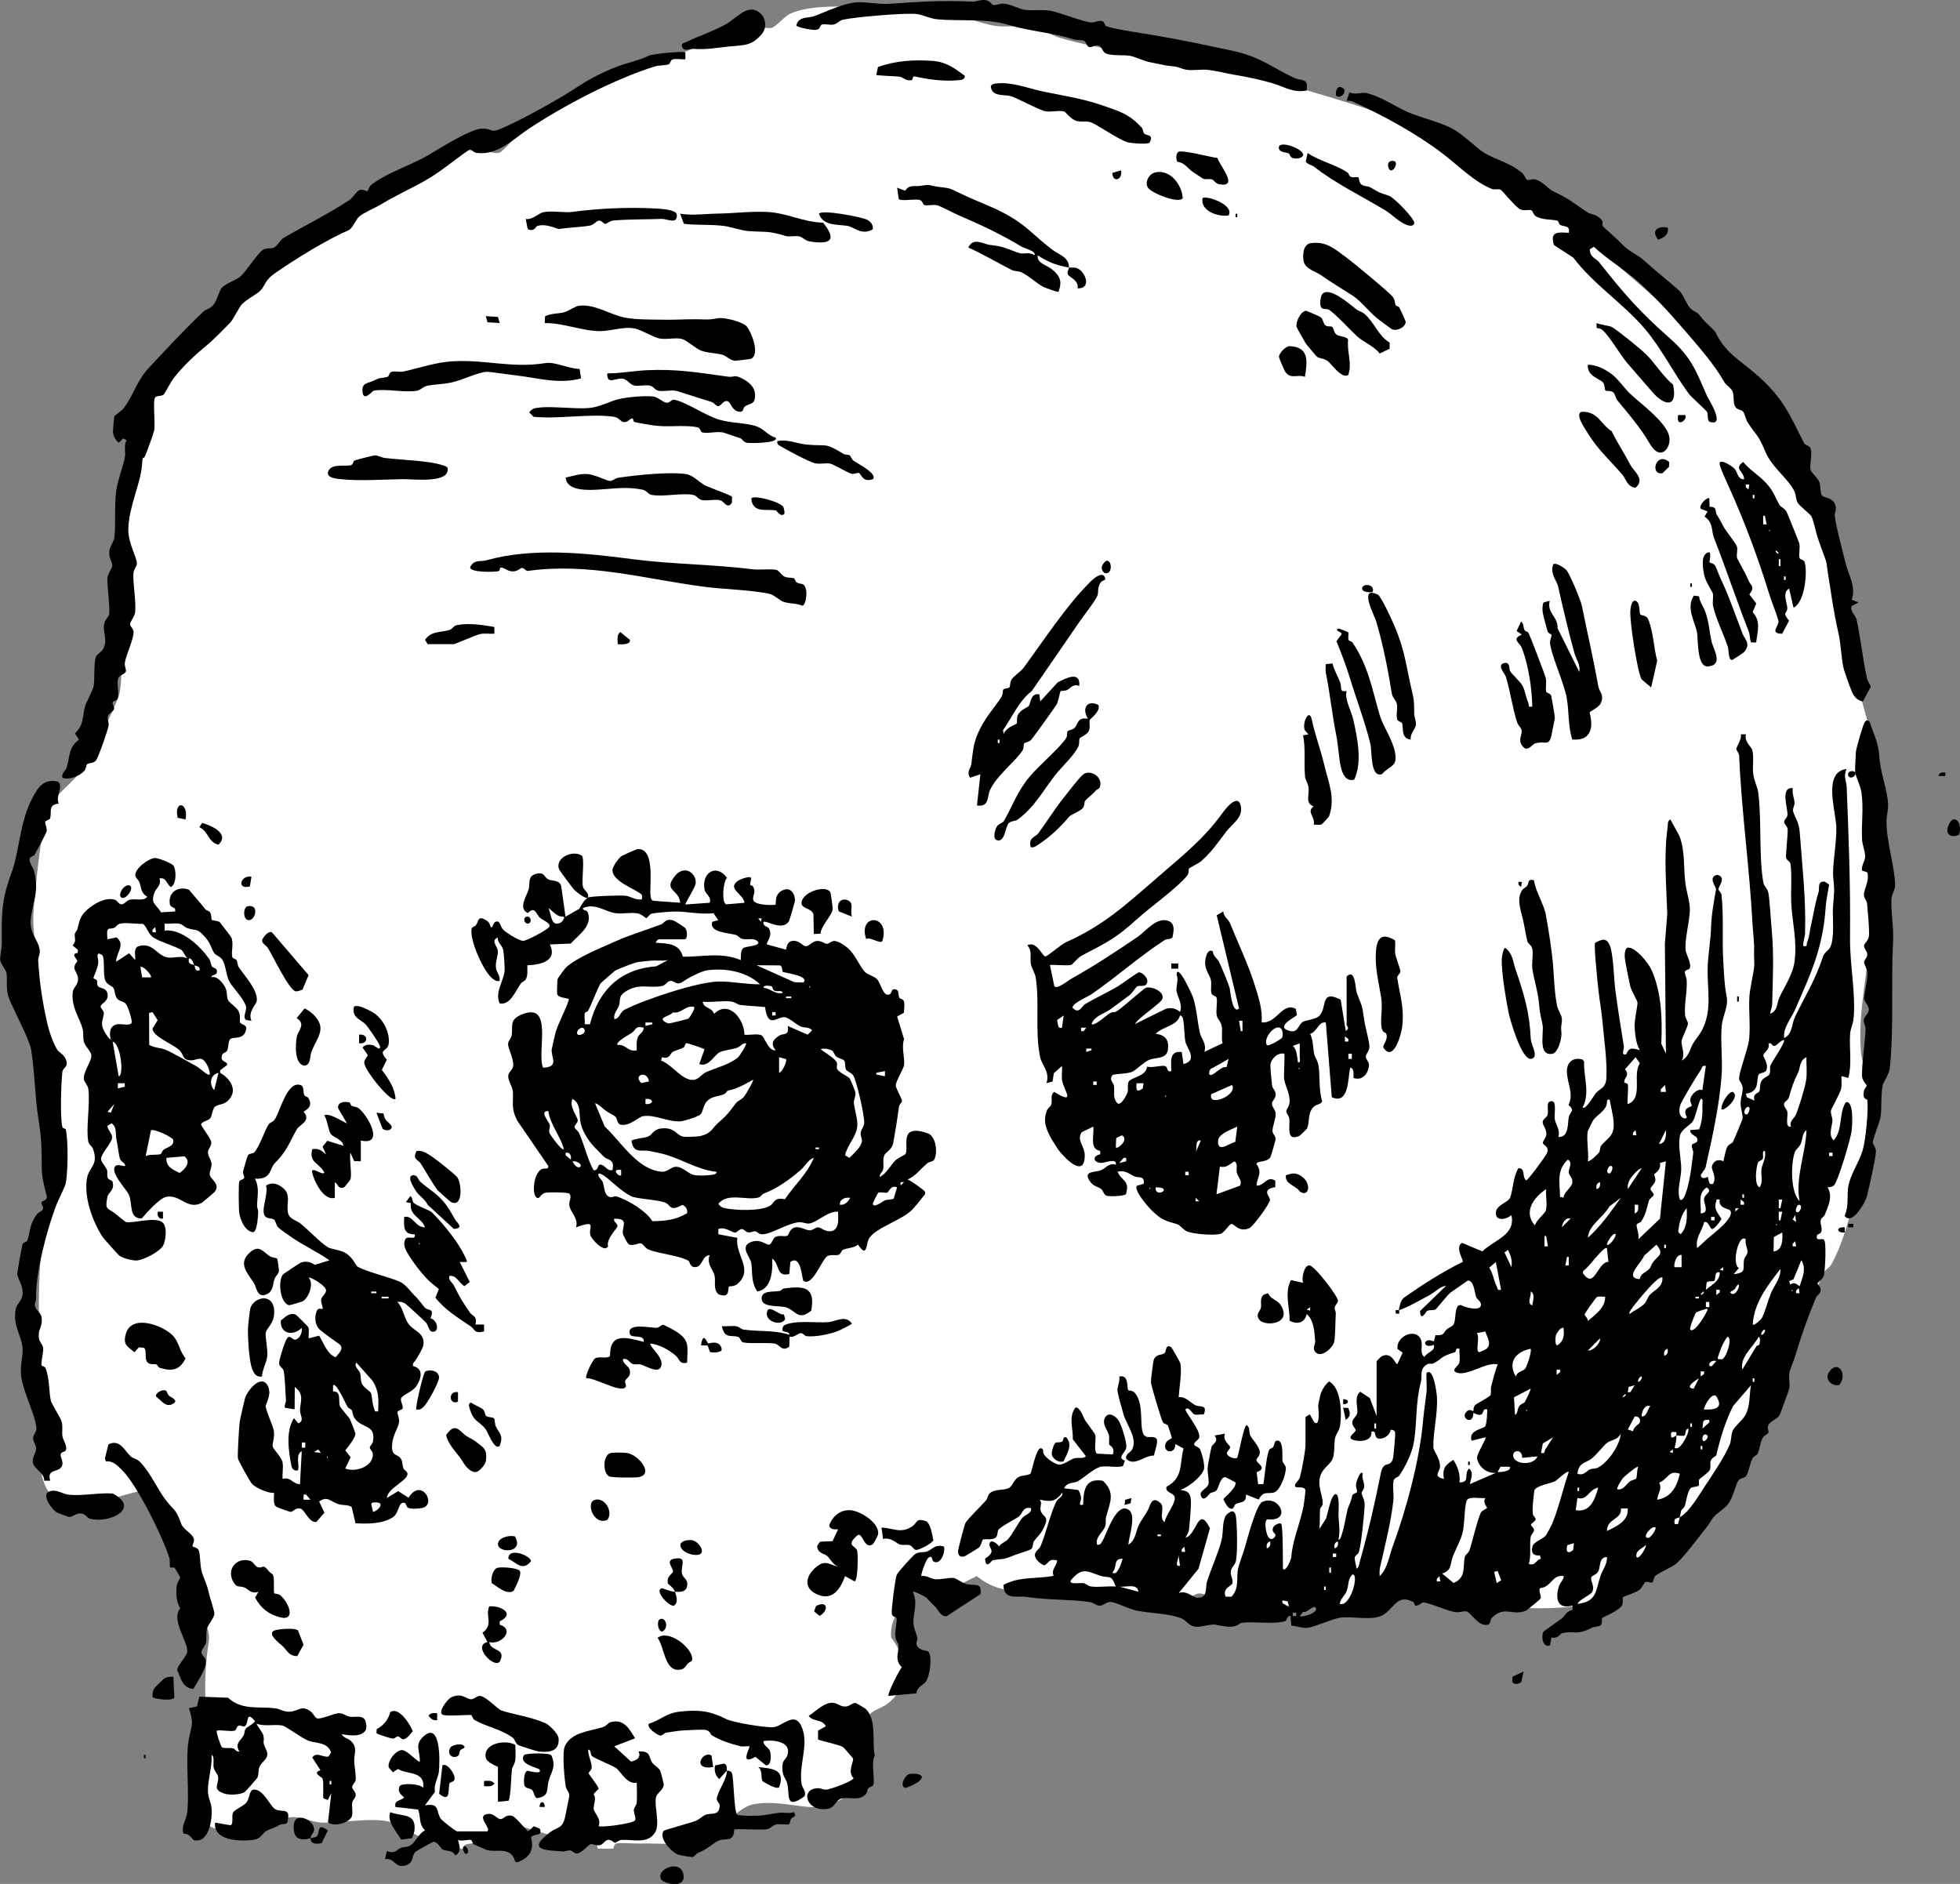 <?xml version="1.0" encoding="UTF-8"?>
<svg id="Layer_2" data-name="Layer 2" xmlns="http://www.w3.org/2000/svg" viewBox="0 0 541.84 520.8">
  <rect x="0" y="0" width="541.84" height="520.8" fill="#808080" stroke="none"/>
  <defs>
    <style>
      .cls-1 {
        fill: #fff;
      }
    </style>
  </defs>
  <g id="skull">
    <g id="skull_colour_Image" data-name="skull colour Image">
      <path class="cls-1" d="M126.38,511.03c-.97-2.25-3.43-1.18-5.39-1.56-5.1-1-8.03-3.8-12.23-5.52-4.55-1.86-14.43.06-19.57-.09-3.13-.09-6.11-1.89-9.13-1.48-3.35.45-5.05,3.49-9.56,3.88-5.54.48-13.69.59-16.19-5.43-2.65-6.38,2.87-9.63,3.46-15.45.44-4.3-.84-10.8-.98-15.34-.19-5.99.06-10.59.95-16.36.63-4.03-3.52-9.48-5.33-13.33-4.21-8.96-8.03-18.09-10.74-27.64l-1.04-.92c-.41-.11-7.51,1.8-8.26,2.13-1.26.55-2.51,2.26-4.21,2.98-8.27,3.52-16.84-2.84-16.84-11.66,0-2.42,1.76-5.72,1.86-7.68.07-1.5-.82-2.57-.96-3.87-1.15-10.84-2.75-43.78.2-52.97,1.6-4.98,4.1-9.82,4.11-15.6.01-7.37-.05-17.18-.52-24.46-.44-6.77-1.74-8.09-4.07-13.69-2.94-7.06-1.18-13.98-1.69-21.33-.38-5.49-1.44-8.87-.9-14.83.62-6.85,1.49-16.33,2.94-22.96,2-9.11,6.76-9.49,10.93-15.94,1.85-2.86,9.35-17.61,9.85-20.37,1.2-6.58-.13-16.26.2-23.31.72-15.22,3.41-33.8,6.39-48.79.68-3.41,1.53-8.21,2.5-11.41,3.05-10.14,18.53-20.97,26.64-27.57,5.11-4.15,7.42-5.39,12.7-8.89,10.85-7.2,20.91-15.72,31.75-22.94,4.71-3.13,10.84-7.71,16.71-7.79,2.39-.04,6.31,1.9,8.05,1.4.97-.28,4.78-4.81,6.14-5.89,9.87-7.82,32.88-16.68,45.18-21.98,4.89-2.11,13.7-6.54,18.89-7.02,1.79-.17,3.95.68,5.11.35,1.27-.37,3.56-3.23,5.2-3.95,7.42-3.24,21.31-1.63,28.97-.76,5.98.68,12.92,1.07,18.68,1.95,3.02.46,6.46,2,9.69,2.3,2.94.28,6.12-.24,9,.11,3.23.39,5.42,2.36,8.33,3.18,18.27,5.15,38.44,6.16,57.24,11.37,14.91,4.13,34.23,9.85,48.44,15.85,7.27,3.07,8.32,4.24,13.16,9.87,3.99,4.64,11.19,6.23,16.53,8.9,14.71,14.57,33.22,27.9,46.83,43.37,4.92,5.59,5.7,9.27,9.14,14.85,1.97,3.2,6.3,6.75,8.83,9.88,3.42,4.23,12.83,18.03,13.01,23.03.05,1.48-1.3,3.3-1.48,5.27-.49,5.45,3.38,18.02,4.92,23.85,5.47,20.57,11.63,33.89,9.93,56.26-.32,4.27-2.04,8.79-2.38,12.97-.28,3.41.25,7.12-.01,10.54-.83,10.88-3.91,23.87-2.87,34.54.28,2.82,1.68,5.69,1.93,8.62,1.03,11.97-4.16,39.39-10.16,49.85-.48.84-1.46,1.32-1.85,1.99-2.16,3.72-3.19,8.4-5.45,11.82-2.02,3.07-6.02,5.27-7.71,8.12-2.75,4.63-2.98,12.8-4.34,18.21-3.97,15.79-16.73,35.69-31.29,43.55-2.99,1.62-6.52,2.33-9.22,3.73-2.5,1.3-3.89,4.56-6.98,5.97-5.9,2.69-25.65,1.59-32.42.24-4.69-.94-9.04-2.87-13.64-4.08-1.64.67-2.96,1.95-4.64,2.56-4.27,1.57-16.19,2.01-21.29,2.22-9.85.4-21.33-.39-31.05-2.05-1.49-.25-3.49-1.38-4.96-1.34-.84.03-3.42,1.73-5.02,2.18-5.83,1.64-14.06-1.12-20.39-1.67-8.96-.79-19.07.1-27.77-1.5-3.25-.6-5.69-1.78-8.24-3.8-3.68,1.68-6.16,3.82-10.54,3.39-2.03-.2-3.93-1.56-6.17-.9-2.74,4.99-7.45,8.19-6.95,14.45,4.41,5.73,5.24,13.63-1.02,18.36-1.78,1.34-3.61,1.49-5.06,3.09-.61.67-4.03,6.45-4.3,7.24-.34,1,1.43,4.75,1.5,6.52.32,8.18-6.93,12.35-14.4,11.63-4.75-.46-9.27-1.58-14.33-.79-5.82.91-8.76,8.22-15.72,10.19-4.68,1.32-11.05.63-16.04.75-1.98.05-4.4-.27-6.27-.06-1.04.12-.81.76-1.18,1.48h-4.32c0-1.33-.57-1.33-1.66-1.46-6.61-.8-12.93-2.57-19.23-4.71-3.03,1.13-5.58,3.26-8.76,4.11-2.29.61-3.92.38-6,.74-.8.14-1.54.28-1.3,1.32h-1.92Z"/>
    </g>
    <g id="skull_Image" data-name="skull Image">
      <g>
        <path d="M386.66,362.3c.31-1.28.36-2.56,1.46-3.57,5.2-3.64,10.55-7.07,16.26-9.9.28-.4-2.27-4.16-.19-5.24l5.63,2.34c3.15-3.14,9.26-4.48,8.01-10.02-1.6,1.39-4.79,1.77-4.23-1.09.35-1.8,3.42-2.45,3.91-3.82.81-2.26.75-5.59,2.25-8.05,2.1-.1.87,2.4,2.15,3.35.48,0,5.55-6.85,5.8-7.66.59-1.84-1.06-1.94-1.2-2.71-.08-.46.89-1.3.97-2.33.11-1.52-1.03-2.51-1.01-3.38.02-.91,1.13-1.26,1.34-2,.32-1.07-.22-2.66.32-3.52,2.55-1.52,1.47,3.12,1.67,4.6.21,1.58,1.62,2.98.99,5.01,3,.12,2.53-3.66,2.9-5.5.33-1.62,1.86-1.63-.08-3.37,1.54-3.07-.35-5.87-.44-9.15-.08-2.72,1.81-4.15,4.37-3.37l.38.58c-.15,4.28,1.71,8.66-.41,12.64.81.82,3.1-3.27,3.58-3.86,1.12-1.38,2.8-1.39,2.98-4.12.31-4.69-.72-11.58-1.14-16.39-.24-2.72-.75-5.26-1.05-8.06-.19-1.77-1.31-12.45-.93-13.06,1.79-.98,3.16-1.58,4.11.77s1.1,9.33,1.51,12.4c.65,4.92,1.51,10.3,2.34,15.41.15.89-.97,2.43.6,2.29.98-2.22,1.8-1.74,3.83-1.21-1.03-1.51-1.36-4.56-1.46-6.49-.09-1.8.83-5.6.8-6.69-.01-.45-1.75-3.37-2.01-4.54-.36-1.62-1.44-6.67-1.52-8.08-.04-.64.04-2.76,1.08-2.54,2.11.08,5.48,4.25,6.33,6.17,2.76,6.19,3.01,13.42,2.7,20.41l1.28,2.72-.29-30.38.66-8.25c-.25-7.88-1.02-16.14.11-23.99.12-.81-.18-1.57.74-2.14l2.54,4.65c1.61,4.32,1.03,8.7,1.65,13.22.3,2.18,1.23,4.91,1.2,7.21-.05,3.23-1.46,7.95-1.17,11.08.1,1.11,1.84,3.97,1.07,5.11-.22.33-1.15.32-1.25.8-.15.71.44,1.65.48,2.4.18,3.36-.68,6.12-.46,9.52.07,1.02.8,1.87.8,2.38,0,1.01-1.62,3.9-1.74,4.84-.2,1.57,1.14,3.57,0,5.47,2.03-1.04,2.29-3.27,3.17-4.74.72-1.21,1.83-2.42,2.5-3.74,2.79-5.51,1.43-10.86,1.51-16.68.06-3.99.82-7.59.95-11.52s.75-6.98,1.38-10.67c.1-.61-2.42-3.4.33-3.99,2.74.59.22,3.37.33,3.99.07.4.79.89.86,1.56.67,6.47.08,12.38.5,18.69.24,3.63.23,5.8.94,9.62.46,2.49-1.11,5.18-1.37,7.7-.42,4.13.27,9.49-.05,13.86-.63,8.48-2.6,17.27-4.41,25.34-.21.94-1.47,1.88-1.34,2.48.5,1.18,1.8.22,1.89.28.36.24.03,2.43,1.47,1.89,1.17-1.74-.51-3.97-.3-4.8.41-1.59,1.73-2.16,3.18-1.43.26-1.03.63-3.16,1.07-3.98s1.27-.88,1.54-1.34c.29-.52,2.64-6.11,2.69-6.46.14-1.01-.55-2.84-.54-4.3s.69-2.99.56-4.32c-.1-1.07-.94-1.69-.97-2.38-.1-1.81,2.5-8.23,2.78-11.11.36-3.72-.15-7.72.05-11.47.12-2.32,1.14-6.37,1.36-8.7.05-.59-.12-3.05-.04-4.61.07-1.44-.36-5.3-.46-7.17-.84-15.63-3-30.57-3.68-46.22-.04-.92-.8-1.57-.8-1.89,0-.49,1.64-2.92,1.26-4.08h1.42c-.56,1.93,1.51,3.5,1.72,4.26.54,1.93.06,4.39.27,6.47s1.19,3.78,1.4,5.32c.98,7.15.14,18.12,1.43,24.95.2,1.07,1.19,1.65,1.4,2.92.4,2.45.61,6.95.87,9.68.7,7.33.32,13.98.16,21.02-.02.97-.51,1.7-.52,2.62,2.1-.82,1.77-2.85,2.5-4.45,1.45-3.17,3.8-6.48,4.23-10.17.66-5.65-.54-10.11-.91-15.43-.23-3.36.25-8.38-.26-11.48-.09-.55-1.01-.89-1.18-1.51-.21-.77.55-6.68.41-8.05-.08-.74-.97-1.29-.96-1.94s.87-1.15.92-1.89c.14-1.96-2.13-7.8,1.48-7.46-.27,1.43.39,2.75.48,4.08.05.74-.6,1.58-.41,2.31.39,1.56,1.63,2.91,1.84,5.85.69,9.3,1.75,18.38,1.47,27.84-.04,1.22-.59,2.34-.5,3.58,1.37.25.78-.33,1.08-1.05.69-1.7.66-3.07,1.06-4.72.7-2.94,1.09-5.95,2.06-8.98.41-1.26-.46-3.26,1.8-3.03l1.14.79c-.27,1.97-.81,4.24-.94,6.19-.73,11.34-4.12,18.46-8.47,28.4-1.1,2.51-3.39,5.04-3,7.83,2.33-1.06,2.02-3.86,3-5.87,2.96-6.09,5.56-10.08,7.76-16.71.37-1.12,1.48-1.58,1.91-2.41,1.37-2.63.63-8.09.82-11.18.26-4.11.53-3.9.07-8.28-.32-3,1-9.87.85-13.87-.18-4.71-3.77-15.26,2.85-16.05-.98,1.94-.05,3.36.02,5.06.57,14.21,1.06,27.17.92,41.69-.07,7.5,1.69,15.72.95,22.49-.14,1.3-.82,2.54-.92,3.92-.29,4.05.55,8.29-.49,12.23l-1.91-.48c-.06,1.14.16,2.37-.1,3.5-.3,1.29-2.73,5.61-2.79,5.94-.19,1.01.43,1.93.4,2.79-.06,1.69-1.25,4.03.33,5.51,2.63-2.84,1.34-7.38,3.37-10.54,2.3-.5,1.76,6.39,1.61,7.86-.21,2.06-3.85,14.39-4.96,15.2-.49.36-1.1.47-1.7.45,1.5,2.53.26,5.05-.77,7.62-.19.48-.92.83-1.08,1.36-.34,1.17.55,2.21.09,3.37-.23.58-1.09.67-1.13.84-.55,1.95,1.16.83,1.85,1.27.83.52.33,8.43.06,9.76s-1.8,1.99-1.79,2.41c0,.36,1.2.96.79,2.3-.17.57-1,1.01-1.26,1.66-2.23,5.35-4.06,10.53-5.66,15.93-.38,1.3-1.54,4.05-1.64,4.59-.28,1.42.24,3.16-.1,4.69-.13.55-2.25,6.34-2.55,7.04-.47,1.09-2.47,1.79-3.08,2.72s.09,1.64-.1,2.25-1.09.67-1.52,1.4c-.82,1.4-.84,3.18-1.39,4.34-.34.71-1.15.73-1.48,1.42-.65,1.34-1.13,3.95-1.73,4.82-.46.68-1.67.53-2.18,1.3-.86,1.27-1.28,4.53-2.95,6.65-.89,1.12-3.47,2.75-4.05,3.63-1.17,1.78-1.24,1.96-2.58,3.65-2.01,2.54-5.24,6.87-7.42,8.89-1.21,1.12-4.77,2.5-5.95,3.53-.54.47-.36,1.42-.79,1.76-.47.37-1.36-.41-1.94-.07-.41.24-.91,1.57-1.68,2.19-.94.77-4.35,1.78-4.51,1.97-.25.31.15,1.56-.3,2.34-.85,1.47-5.23,3.19-5.44,3.44-.3.36.16,1.55-.54,2.09-.4.31-1.59.26-2.28.6-4.59,2.31-4.83.68-8.44,1.55-.16.04-1.13,1.61-2.77,1.15l-.45,2.2c-2.06.71-2.45-2.63-1.81-3.74.18-.31,4.32-3.07,5.12-3.75.97-.83,1.26-1.95,2.94-2.34v-1.2c-4.19,1.17-4.86-1.95-3.72-5.39.37-1.13,1.26-1.65,1.31-2.76-3.32-.48-3.33,3.06-6.52,3.32-.65.84.48,2.16.08,2.92-.12.23-3.63,3.14-3.94,3.28-3.81,1.7-6-1.58-9.61,2.15-.35.36-.16,1.48-.93,1.74-2.5.82-4.77-3.31-5.92-3.62-.77-.2-1.87.32-3,.19-2.3-.27-6.51-2.31-8.87-2.69-.63-.1-1.22.98-2.28.9-.29-.02-.26-.8-.59-.98-4.2-2.33-5.22,1.37-8.06,3.35-3.01,2.1-8.82.33-12.45.99-2.11.38-6.74,2.5-8.79,2.77-1.29.17-3.09-.52-4.45-.62l-.22-2.66c-1.03-.15-.84,1.23-1.55,1.44-3.16.94-8.49,0-11.91.44-.85.11-1.21,1.41-4.32,1.03-4.03-.49-2.23-.9-6.7-.06-3.61.68-3.71-1.44-5.85-2.26-3.48-1.34-8.61-1.33-12.31-2.09-1.8-.37-5.53-2.18-6.81-2.36-1.5-.21-2.12,1.02-3.31,1.02-.98,0-1.69-.88-2.85-1.04-5.68-.79-11.35-.47-17.33-1.38-2.71-.41-6.39.98-6.4-3.35,4.55-2.41,9.09-1.57,13.86-2.49-.77-1.76.84-2.62.97-4.27-2.32-.55-2.14.58-3.52,1.39-1.11-.39-2.74-1.72-2.62-3,.1-.97,1.24-1.56,1.54-2.28,1.74-4.17,2.58-8.64,4.38-12.41.41-.85,1.86-1.19,1.66-2.42-1.94,2.5-3.21,2.6-6.23,1.92.72.98-.02,2.06.2,2.9.65,2.44,2.93,1.2.46,5.68-.7,1.26-1.63,1.94-2.31,2.97-.37.56-.14,1.6-.75,2.13-.36.31-3.95,1.39-4.92,1.79-3.31,1.39-2.83.71-5.8,1.32-.16.03-1.83,2.76-2.01-.49,3.32-2.1.91-2.79,1.21-4.06.36-1.54,2.16-.07,2.64.69.55-.86,1.83-1.28,2.4-1.9,1.39-1.51,2.8-4.48,4.07-6.01.72-.87,2.56-1.12,2.41-2.63-2.37-.64-2.33,1.61-3.57,2.42-1.34.88-4.27,2.3-5.42,3.45-.43.43-.12,1.81-.92,2.32-1.04.68-2.89.17-3.45.51-.2.12-.44,1.53-1.01,2.11-.21.22-3.96,2.51-4.21,2.54-1.24.19-1.62-.39-1.62-1.61,0-.39,1.79-7.2,2.02-7.62.64-1.22,4.46-4.83,5.7-6.29.44-.51.46-1.42.97-1.91,1.29-1.26,3.91-.85,5.26-1.46,1.05-.47,1.54-2.41,2.7-3.06,1.1-.61,2.43-.33,3.37-.98.36-.25,1.9-9.4,3.54-6.43-.53,1.56,3.15,3.77,4.18,3.93,1.35.21,3.11-1.33,4.34-1.72.95-.31,2.67.22,3.24-.61l-3.6-4.65c.13-2.96-1.27-6.1.72-8.78,1.25-.26,2.2,2.75,2.7,3.55.32.51,2.74,3.73,2.8,3.98.28,1.27-.52,4.54.46,5.22l4.35.21c.79-1.79-.9-2.54-.95-2.73-.19-.79.13-1.82-.12-2.68-.46-1.56-1.93-2.98-1.1-4.66.89-1.8,2.8-.72,3.73.59.84,1.17,2.48,6.41,2.18,7.7s-2.67,2.81-.37,3.46l-.48,1.45c-1.07.74-4.76-.16-6.39.33-1.86.55-4.51,3.03-6.13,3.95-1.09.62-2.92.12-3.81,1.95l3.85.46c.39.26.77,1.53.84,2.06.15,1.07-1.16,2.34.58,2.04.08-3.97.5-7.49,5.45-6.64,3.53,3.32,1.97,5.98.91,9.88-.22.82,0,1.79-.24,2.64-.44,1.55-2.87,2.99-2.28,5.15.97.19,1.13-.47,1.53-1.11,1.19-1.94,3.84-10.99,7.31-8.45,2.06,1.51-.03,7.3-.19,9.56,2.04-1.18,2.05-3.73,2.92-5.47.73-1.45,1.79-2.74,2.53-4.18.61-1.18,1-4.04,3.42-1.87,1.4,1.25-.58,4.14,1.18,5.28.22-1.99,3.48-5.59,2.66-7.2-.47-.92-2.63-1.03-2.14-2.59,4.64-2.44,3.55-6.18,4.69-10.56l-2.31-1.24c.27,2.83-3.42,2.59-2.69-.01.33-1.19,1.74-1.39,1.76-1.7,0-.18-1.02-3.29-1.12-3.44-.2-.31-1.01-.4-1.32-.82-.42-.56-3.27-10.17-3.33-11.09-.04-.62.6-5.87.82-6.34.75-1.61,2.23-1.12,2.89-1.67s.15-2.52,1.78-1.8c.24.11,2.59,4.3,2.64,4.56.47,2.41-.3,6.81-.47,9.34,2.03-.18,3.2,1.55,4.68,2.28,1.12.55,3.44-.33,2.24,2.53-.76-.11-1.68.15-2.38.03-.94-.16-1.61-2.38-2.62-1.48-.49.44,4.3,5.89,3.77,7.81-.21.77-1.58,1.25-1.38,2.02.11.4,1.17.58,1.47,1.05.62.99,1.61,4.77,1.16,5.89-.85,2.09-4.31,4.83-6.46,5.54,2.03.3,2.73.72,2.9,2.88.11,1.44-.32,6.52-.53,8.12-.11.87-.59,1.44-.93,2.18,3.11-.72,3.44-9.16,6.73-2.59l-3.16,11.19-5.48,6.75c1.96-.93,4.07,1.2,5.03,1.26,3.15.18,2.3-2.79,2.75-4.28,1.02-3.39,3.2-8.12,4.1-11.73.5-1.99.06-5.83,1.52-7.11s2.24-.88,2.46.97c.3,2.53.44,9.58-.04,12-.22,1.11-1.31,1.76-1.42,2.94-.1,1.11.73,2.37.44,3.24s-2.81,1.26-1.87,3.68l1.61.02c2.3-2.38,1.28-5.31,1.85-7.84.32-1.42,1.47-4.36,2-6.26.56-2.02,3.06-11.3,4.61-12.08,4.69-2.33,8.55,5.57,1.42,4.77-.9.62-.31,3.48.04,4.35.86,2.14,2.27.61,2.27.01,0-.44-1.26-.9-.62-2.17.32-.63,1.68-1.32,2.18-.96.52.38.46,10.96.49,12.47.84.98,2.25-2.62,2.3-3.23.41-5.05,2.47-9.21,3.43-14.32.1-.54.54-4.02.48-4.22-.43-1.49-3.28-.04-2.84-1.49.18-.6,1.09-1.27,1.31-2.05.49-1.7,1.56-7.41,1.56-9v-7.68l1.19-.72,1.19,2.17c1.91,1.56,1.06-4.27,1.13-4.75.03-.21.61-2.93.67-3.08.46-1.28,1.27-2.58,2.35-3.44,3.39,1.88,3.53,8.75,3.03,12.17-.21,1.47-1.13,2.29-1.37,3.43-.33,1.58-.09,3.99-.63,5.6-.68,2-3.27,2.76-3.69,5.91-.33,2.44,1,4.87.88,6.71-.04.63-.72,1.1-.74,1.5-.11,1.71,0,3.67-.16,5.43l1.78-2.77c.49-1.17,1.47-7.1,2.76-6.82,1.15.24.69,4.82.73,5.99.08,2.15.51,4.12,0,6.48.84,1.16,2.33-7.8,2.5-8.29.58-1.63.78-1.65,1.32-3.85.14-.57,1.24-.51,1.32-1.02.06-.4-.44-1.25-.27-2.31.05-.33,1.15-3.71,1.83-2.76-.35,1.21.45,2.63.42,3.62-.02.79-.72,1.37-.73,1.89,0,.6.91,1.78.84,3.37-.1,2.31-.93,10.65-1.59,12.85-.19.63-1.07.98-1.15,1.51-.09.56.39,2.4.52,3.14.7-.49.68-1.28.88-2,2.32-8.13,4.18-16.21,5.81-24.41.74-3.72,2.46-1.36,3.31-3.89.24-.73.73-6.77.64-7.38-.08-.55-.73-.82-1.27-.7-.09,1.39-1.84,2.55-3.12,2.42-1.78-.17-.46-2.33-2.16-1.95.29,2.63-3.07,2.91-4.97,2.32-2.09-.65.5-2.03.6-2.63s-1.03-1.22-.94-2.3c.08-.91,1.23-1.63,1.39-2.54.27-1.47-.98-4.31.79-5.88l2.68,1.74,1.88,4.97v-15.11c0-.1,1.2-1.32,1.45-1.43,2.96-1.38,3.76,2.58,4.3,2.15l1.46-3.11-1.42-1.02c-.53-3.88,5.98-6.22,6.65-1.84.21,1.38-.5,3.06.75,4.04.89-1.45,3.09-1.56,2.64-3.35-3.28,1.32-3.15-2.32,0-.95l.45-1.72c2.66.14,2.05-.69,3.14-1.64.5-.44,1.42-.73,1.74-1.16.88-1.22.29-3.97,1.37-5.36l.73-.21c.99.67,5.12,1.8,5.54.24.3-1.14-.99-1.63-1.32-2.51-.36-.99-.55-4.49-2.27-4.47l-4.82,3.37c-.82.64-3.78,4.41-4.05,4.59-.59.4-1.68.03-2.43.48-.21.13-1.82,3.17-1.9-.01l7.19-6.96c-1.74.18-3,1.71-4.46,2.5-2.21,1.19-6.07,3.42-8.49,4.21-.06.26.06.65,0,.96-1,.13-1.09.05-.96-.96.3-.07.72.07.96,0ZM486.34,301.74c.31-.5.09-1.74.48-2.65.53-1.25,1.96-1.46,2.28-2.03.45-.77.06-1.82.34-2.54.43-1.1,4.24-6.41,3.73-7.06-1.63.38-2.39,2.85-3.6.96h-.71c.63,1.54-1.24,2.55-1.37,3.18-.14.7,1.49,2.37.84,4.19-.29.9-1.76.69-2.13,1.24-.8,1.17.52,4.85-3.57,5.31l.31.99,2.09.92c-.61-1.93,1.03-2.05,1.32-2.51ZM450,305.21c4.44-1.54,1.15-8.24,3.36-11.28l-1.21-1.67-2.91,3.33c1.46,1.81-.36,2.3-.22,3.6.03.24.89.2.98.58.25,1.03-.26,5.14,0,5.43ZM495.09,311.45c-.46-1.62.91-2.24,1.34-3.23.89-2.06,2.53-7.44,2.87-9.61s0-4.26.11-6.36c-1.97.86-1.76,3.06-2.28,4.15-1.53,3.23-1.64,3.75-2.61,7.03-.2.69-1.15,1.06-1.3,1.63-.24.89.76,1.49.9,2.32.21,1.26-.75,4.41.98,4.06ZM471.58,294.66c-1.14-.24-1.03.61-1.44,1.2-1.02,1.46-5.28,8.45-5.65,9.7-1.05,3.54,1.82,4.17,1.82,3.25-1.37-2.76,1.03-2.59,1.39-3.16.07-.11-.6-1.14-.38-2,.27-1.02,1.98-2.91,3.3-2.27l.96-6.72ZM460.55,301.85l-.24-1.92-1.2,1.2v.71s1.43,0,1.43,0ZM467.27,312.41l2.43-.21c.9-2.12,1.01-4.49.92-6.76-.02-.58.36-1.78-.47-1.67-.79,1.55-1.38,4.98-2.18,6.22-.64.99-3.03,2.15-3.48,3.72-.74,2.59.31,6.9.28,9.49s-1.27,5.82-.38,8.39c1.45,1.12,2.69-5.72,2.83-6.52.35-2,.62-4.42.86-6.27.1-.75-.5-1.53-.37-2.24.09-.5,1.31-.54,1.47-1.05.54-1.69-2.04-1.47-1.91-3.11ZM438.96,312.64c-.49,2.22.36,5.97,0,8.4.77.01,2.71-1.93,3.07-2.43.38-.52.26-1.44.57-1.85.87-1.17,2.56-2.28,3.12-3.6,1-2.33-.14-5.81-.54-8.18-.11-.63-.18-1.57-.93-.73.22,2.68-2.71,3.77-3.86,5.5-.14.21-1.39,2.74-1.42,2.89ZM483.58,306.17c-.85-.91-2.15,1.92-.72,1.91.49,0,1.01-1.59.72-1.91ZM452.39,313.84l-.24-1.43-.72.72v.71s.95,0,.95,0ZM458.63,316.24c1.89-.04,2.01-2.43,1.91-3.84l-1.91,3.84ZM497.49,332.08c-1.22-6.66,1.66-13.07,1.92-19.67-1.22.76-1.03,2.5-1.64,3.87-.39.88-1.32,1.45-1.6,2.24-1.1,3.14-1.26,10.93,1.32,13.56ZM486.45,328.24c1.07-1.76.28-3.42.5-4.98.23-1.64,1.41-3.21.94-5.1-.92-.05-.29,1.36-.55,2.1-.22.63-1.13.55-1.36,1.14-.46,1.23-1.16,6.12.46,6.83ZM506.61,318.64h-.95v.95h.95v-.95ZM432.23,331.11c.07-1.56,2.26-2.85,2.43-4.11.2-1.45-.89-1.97-.98-2.87-.11-1.16,1.27-2.64-.25-3.57-3.22,3.03-2.21,6.36-2.16,10.3l.95.24ZM460.55,321.04l-1.69.47c.54,1.83-1.49,2.91-1.53,3.09-.06.34.41,1.08.27,1.84-.16.89-1.24,1.62-1.31,2.12-.09.65.97,1.19.86,1.78-.09.47-1.1.89-1.31,1.59-.68,2.31-.77,3.57-2.14,5.78-.2.32-1.12.36-1.25.87-.15.59.87,2.98.42,4.05l6.02-5.73,1.65-15.86ZM445.67,322.48c-.85-.91-2.15,1.92-.72,1.91.49,0,1.01-1.59.72-1.91ZM453.83,322.96c-.99.07-2.94,2.49-3.3,3.17-.45.85-.64,1.61-.53,2.58l3.83-5.75ZM441.36,328.72c.95-.26,1.08-1.02.95-1.92-.95.26-1.08,1.02-.95,1.92ZM470.15,335.43c2.62-.15.76-2.61.94-4.05s2.5-1.84.74-3.13c-2.6,1.67-1.48,4.53-1.68,7.18ZM427.44,328.72c-3.49,2.32-6.39,6.28-3.11,10.07.31-1.45,2.77-3.31,3.02-4.17.48-1.62-.13-4.14.09-5.9ZM482.14,331.11v-.95h-.47v.95h.47ZM448.08,331.12l-3.14,2.37c-1.61,2.96-5.79,5.23-5.97,8.66,3.56-3.17,6.34-7.16,9.11-11.03ZM475.42,331.6c-1.15-.14-.78-.03-1.02.68-.86,2.52,1.54,4.07,1.44,4.75-.32.71-1.93,2.78-2.58,2.72-.52-.05-.95-2.34-2.15-1.91-.61,2.56-2.52,4.38-1.92,7.19l2.87-2.64c1.29-1.18,7.88-5.9,6.17-7.86-.3-.34-3.33-.57-2.81-2.94ZM482.14,333.03v-.71s-.95-.73-.95-.73v1.44s.95,0,.95,0ZM492.69,331.6h-.95s0,2.39,0,2.39h.47s.48-2.39.48-2.39ZM452.87,333.04h-.95s0,2.4,0,2.4c1.08-.29,1.02-1.48.95-2.4ZM496.54,334.95c.85.91,2.15-1.92.72-1.91-.49,0-1.01,1.59-.72,1.91ZM466.3,334c-1.13,1.07-2.05,3.78-2.18,5.26-.08.88-.53,1.25.5,1.93,1.84-1.96,1.78-4.69,1.67-7.19ZM480.7,334h-.96s0,.95,0,.95l.95-.95ZM492.69,334.96h-.95s0,2.39,0,2.39h.47s.48-2.39.48-2.39ZM496.53,337.83l-.23-1.92-.72,1.19.95.73ZM473.98,336.4h-.95v.95h.95v-.95ZM434.16,336.88c-1.47-.43-2.21,1.22-2.39,2.39l2.39-2.39ZM491.02,338.31v.48c.31-.16.31-.32,0-.48ZM492.69,340.71l-2.32,1.27-.07,4c2.55-.36,2.54-3.34,2.39-5.27ZM446.63,341.19c-.59-.69-2.52,2.32-2.39,2.87.63.64,2.76-2.44,2.39-2.87ZM427.92,344.55l-.48-2.87h-.47s0,2.87,0,2.87h.95ZM482.62,342.63c-1.88-1.91-4.03,6.77-1.91,7.91l-1.44,1.69c3.84-.38,2.39-1.71,2.89-4.05.16-.75.86-1.29.93-1.96.1-1-.77-2.4-.47-3.58ZM496.53,344.55l-.24-1.43-.72.72v.71s.95,0,.95,0ZM453.29,353.6c.26-1.61,1.83-1.91,2.67-2.84.45-.51.6-1.31,1.02-1.86,1.41-1.86,3.23-2.11.93-4.82l-3.41,3.05c-.6,1.9-5.75,6.18-1.2,6.48ZM460.54,345.03v-.95h-.47v.95h.47ZM444.23,345.03c-.92-.64-5.2,5.66-6.5,6.24l-.17.65c3.23,4.79,4.03-3.04,7.09-3.11l-.42-3.77ZM416.88,345.51l-.96.72,1.92,4.07c.29-1.88-.18-3.17-.96-4.79ZM464.87,346.95c-1.47-.43-2.33,2.95-1.91,3.35h1.91s0-3.35,0-3.35ZM433.68,349.83v-2.39s-.47,0-.47,0l-.48,2.39h.96ZM497.49,355.58c.8-2.42,1.98-4.86.48-7.19l-2.17,5.27-1.17.49.24.96c1.21-.72,1.65-.25,2.63.47ZM413.53,348.87l-1.84,1.59c1.09,1.58,1.24,3.53,2.07,5.15.36.7,0,1.16,1.21.93l-1.44-7.67ZM476.38,351.26v-.96s-.95.72-.95.72l.95.24ZM484.54,366.14c.41.49,2.4-1.48,2.62-1.94.9-1.89,1.63-4.82,2.41-6.71.84-2.04,2.75-4.12,2.64-6.71-3.56,4.55-7.33,9.41-7.67,15.35ZM475.42,351.75c-1.61-.48-1.03,1.91-1.52,2.31-.35.29-1.64-.11-2.11.53l-.2,1.96c1.54-1.33,3.9-2.37,3.83-4.8ZM459.59,353.19c-.97-.99-7.16,6.8-7.87,7.72-.33.43-1.59,1.97-1.24,2.35,1.22-.97,3.06-1.74,4.1-2.85.7-.76.88-1.75,1.45-2.39,1.27-1.43,3.66-2.11,3.56-4.83ZM479.57,356.37c-.35.37-.95.46-1.26.89,1.11,1.55,2.7-1.26,2.38-2.16-.64.07-.74.86-1.13,1.27ZM497.49,357.5l-.24-1.43-.72.72v.71s.95,0,.95,0ZM475.42,356.55h-.95s0,1.44,0,1.44l.95-.73v-.71ZM495.33,356.54v.48c.31-.16.31-.32,0-.48ZM423.6,360.86c.14-1.05.89-3.26-.47-3.84.35,1.28-1.23,3.21.47,3.84ZM470.87,357.03l-.71.71.23.23c.27-.31.97-.63.49-.94ZM443.75,358.47c-.7.08-1.71-.23-2.3.1-.26.15-3.44,4.54-3.39,4.83.08.47,1.01,1.06.9,1.78,2.05-1.79,4.83-3.63,4.79-6.71ZM469.66,358.47h-.95v.47h.95v-.47ZM472.54,359.91h-.95v1.43h.95v-1.43ZM472.06,361.82c-.15-.15-3.02.81-3.24,1.07s-1.89,4.34-1.55,4.68c1.24,1.26,5.09-5.47,4.79-5.75ZM432.24,367.1c-.8-.37-1.95,1.57-2.08,1.92-.15.41-.43,2.93.4,2.87,1.84-1.25,1.87-2.69,1.68-4.79ZM486.94,369.02c.18.23,1.27-.84.95-1.44-.18-.23-1.27.84-.95,1.44ZM410.62,368.07l-2.37.47c1,1.04-.55,5.16.72,5.26.11,0,1.77-.76,1.95-.92,1.59-1.37.16-3.24-.3-4.82ZM476.29,375.62c1.01-.69,2.74-5.55,1.29-6.12-1.22,1.55-2.02,3.62-2.62,5.53-.24.76.07.75.71.7.28.16.41.03.62-.12ZM486.33,371.78c.23-.54.38-1.86-.1-2.28-1.66,3.03-5.25,5.51-4.56,9.11l3.84-6.38c.14-.28.76-.32.82-.45ZM442.32,369.98l-3.35,3.35c1.41.19,3.58-2.04,3.35-3.35ZM403.45,372.86c-1.3-.42-.72.77-1.29.95-4.43,1.39-3.11,1.65-5.93,3.11-.45.23-1.04-.13-1.66.22-2.31,1.33-1.3,3.14-1.78,4.96-1.49,5.65-1.01,10.76-1.88,16.31-.52,3.31-2.26,6.71-4.03,9.45-.33.51-1.33.6-1.57,1.3-.43,1.23.06,4.02-.11,5.64-.65,5.95-2.42,12.87-3.67,18.4-.19.84-.17,1.66-.12,2.51,2.15-1.96,2.65-5.65,3.58-8.17,3.69-9.97,7.43-23.81,8.37-34.33.26-2.87.64-5.48.97-8.14.22-1.76-.1-3.71.03-5.5,1.9-1.83,2.81,5.56,2.87,6.48.31,4.54-1.1,10.08-.98,13.94.04,1.25,1.82,2.92,1.85,5.4.02,1.47-2.15,2.79,1.05,3.44-.44-2.95.33-3.78,2.64-5.27,1.16,1.87,1.98,4,1.68,6.23,3.11.02,1.06-2.22,2.64-3.83,1.45,1.16.46,2.9.24,4.31l7.19-3.12c-2.44.24-4.77-1.61-5.2-3.97-.22-1.23,2.71-5.49,2.32-5.86l-3.83.95c-.96-2.91,3.12-3.23,3.73-3.94.44-.52.6-3.78.59-4.69-1.39-.43-.87,1.16-1.73,1.41-.76.23-1.44-.23-2.1-.46,0,3.74-4.01,1.28-1.7-.53.79-.62,1.62.11,1.67.05.1-.12-.06-1.07.5-1.67.44-.48,3.89-2.15,4.22-2.74.31-.54.02-1.66.22-2.42.54-2.04,1.04-4.15,1.81-6.11-3.22-.73-8.28,3.25-11.2,2.32-1.98-.63.31-1.85.55-2.66.35-1.18-.02-2.73.09-3.98ZM423.12,372.86c-4.02.81-6.44,3.65-4.08,7.66.42-1.47,1.99-1.35,2.6-2.18.49-.66,1.95-4.99,1.48-5.48ZM460.07,374.78c.95-.26,1.08-1.02.95-1.92-.95.26-1.08,1.02-.95,1.92ZM474.46,376.22c-.88-.12-1.41-.03-1.91.72v.71s.71,0,.71,0l1.21-1.43ZM431.28,378.62h-.95s0,1.44,0,1.44l.95-.73v-.71ZM471.1,379.1h-.95s0,1.44,0,1.44l.95-.73v-.71ZM452.88,381.97c.18.23,1.27-.84.95-1.44-.18-.23-1.27.84-.95,1.44ZM468.22,383.89l1.44-2.87c-.79.45-4.19,2.65-1.44,2.87ZM485.01,381.97v-.95h-.47v.95h.47ZM451.91,382.94l-1.69.47-.23,1.45h.71s1.2-1.91,1.2-1.91ZM464.39,419.4c2.62-1.37,5.29-6.09,6.97-8.62,1.99-2.99,5.46-8.12,6.81-11.42.5-1.22.35-2.82.87-3.93s2.71-2.87,3.45-4.22c1.4-2.56,1.05-5.47,1.56-8.27l-4.98,5.8c-2.18,4.44-3.51,8.9-4.6,13.53-.1.41-1.08.49-1.52,1.5-.31.72.07,1.75-.25,2.54-.29.73-2.79,2.41-2.93,2.65-.29.49.06,1.35-.17,1.72-.24.39-1.77.26-2.21.69-.99.96-1.34,4.47-1.68,5.04-.92,1.5-.79-.03-1.32,2.99-.92.48-1.75.05-1.44,1.92h.95c.1-.65.37-1.27.49-1.92ZM423.12,383.89l-4.58,2.39.27,4.8c.84-.2.57-1.55,1.2-2.4.41-.57,1.27-.74,1.52-1.11s1.77-3.5,1.6-3.68ZM449.28,385.34l-.71.71.23.23c.27-.31.97-.63.49-.94ZM474.4,385.88c-1.4-.99-3.63,3.48-3.29,3.77,3.05.1,5.5-.35,3.29-3.77ZM456.23,388.69c-1.68-.46-2.35,1.56-2.4,2.87,1.5.09,1.58-1.99,2.4-2.87ZM421.93,389.65v.48c.31-.16.31-.32,0-.48ZM453.25,393.41c.46-.96-.2-1.98-1.33-1.84l-1.92,3.59,1.45.51c.07-1.09,1.73-2.12,1.8-2.26ZM472.54,392.53c-.69-.03-1.3-.16-1.69.46l-.22,1.93,1.91-1.69v-.71ZM380.42,394.92v-1.43h-.47v1.43h.47ZM467.74,394.44v-.95h-.47v.95h.47ZM463.43,396.85c.04,1.24-.19,2.18-.48,3.36,1.39,1.17,4.03-3.88,3.83-5.27-1.04.08-.74,1.61-1.02,1.85-.35.29-1.7,0-2.33.07-.01-.32.02-.64,0-.96-1.56-.15-1.59-.12-1.43,1.44.57.19,1.13-.44,1.44-.48ZM436.08,407.4c1.82.65,2.5-.81,3.38-1.17.78-.31,1.7-.18,2.34-.54,2.85-1.56,5.94-6.06,6.26-9.33-1.08,1.84-2.37,1.58-3.61,2.38-1.14.74-2.91,3.35-4.56,4.56s-3.46.99-3.82,4.09ZM472.06,396.85c-1.73-1.54-2,3.13-.24.96.25-.31.36-.85.24-.96ZM429.36,397.33l-2.84,1.7-.51,2.61c1.3.29.82-.39,1.19-.95.73-1.11,1.4-2.28,2.17-3.36ZM470.62,400.68v-.95h-.47v.95h.47ZM462.47,401.64v-.96s-.95.72-.95.72l.95.24ZM420.79,403.01c.11-2.7-3.02-2.16-2.41-.22.68,2.17,5.69,2.31,6.66-.18l-4.26.4ZM417.37,405.48l-2.55-.02-.8,1.45c.15.12,3.93-.03,3.36-1.43ZM452.87,405.49c-.31-.33-3.88,2.73-4.15,3.04-.37.42-1.95,2.87-1.6,3.19,1.63.26,2.3-1.25,3.38-2.14.51-.42,1.65-.59,1.81-.82.28-.43.2-2.5.57-3.27ZM433.68,406.92c-.47-.51-3.24,2.31-3.87,2.61-1.05.49-5.17,1.16-5.65,2.51-.23,2.05-.61,4.51-.4,6.56.05.45.84.94.76,1.46s-1.31,1.09-1.3,1.49c0,.28.85.79.86,1.45,0,.6-.84,1.19-.94,1.94-.35,2.47.22,5.03-.5,7.41,1.96.57,1.9-1.14,3.35-1.44l-.29-.94c-1.84.22-2.57-.8-2.02-2.56.36-1.16,2.87-2.01,3.61-2.88.3-.35,1.55-2.71,1.78-3.26,1.85-4.36,3.03-9.81,4.61-14.34ZM464.39,407.4c-3.14-1.12-3.2,1.49-5.72,2.46.94,1.96-.45,2.85-.52,4.73,3.81-.62,5.49-3.69,6.24-7.19ZM436.56,412.2v-.95h-.47v.95h.47ZM435.6,417.47c4.04.78,5.32-3.07,6.23-6.23-2.76.57-2.92,3.61-5.75,2.88l-.48,3.35ZM410.65,414.12c-1.24.21-4.75-.65-5.21.79-.7,2.23-.49,6.48-1.14,8.93-.57,2.13-1.95,4.53-2.66,6.46-.86,2.33-.23,3.79-2.97,4.69l3.17,2.61c3.73-1.52,2.44-4.97,3.15-7.31.18-.6.99-.95,1.22-1.66,1.06-3.18,1.83-7.25,3.1-10.33.35-.86,1.77-1.13,1.78-1.54,0-.14-1.29-1.44-.45-2.64ZM449.99,417l-1.89.02c.35,3.06-3.88,2.69-3.87,6.21,2.62-1.24,6.09-2.81,5.75-6.23ZM457.67,422.28c-.85-.78-3.91,2.64-2.15,2.87.89.12,2.45-2.6,2.15-2.87ZM320.93,424.2h-.95v.47h.95v-.47ZM350.2,428.03c.95-.26,1.08-1.02.95-1.92-.95.26-1.08,1.02-.95,1.92ZM368.92,428.03c.95-.26,1.08-1.02.95-1.92-.95.26-1.08,1.02-.95,1.92ZM435.12,426.59l-1.84.56c-.44,1.7.02,2.6,1.61,1.37l.23-1.93ZM452.4,430.43c.76.84,2.73-2.68,2.64-3.35-1.05,1.11-2.98,1.4-2.64,3.35ZM327.65,428.99l-.24-1.43-.72.72v.71s.95,0,.95,0ZM326.21,432.83l-.47-3.35c.5,1.07-1.46,3.76.47,3.35ZM369.39,429.47h-.95v.95h.95v-.95ZM444.24,430.43c-2.33.04-1.66,2.65-2.44,4.03-.5.89-1.83,1.18-1.91,1.57-.22,1.13,1.04,2.5.29,3.99-.5,1-3.51,2.07-4.09,3.35,5.43-.52,5.04-3.78,6.38-7.77.51-1.51,1.88-3.17,1.78-5.17ZM310.37,430.91c-2.82-.06-1.33,2.23-2.88,3.83,1.51,1.14,2.59-3.05,2.88-3.83ZM367.95,434.75v-1.43h-.47v1.43h.47ZM308.46,438.58c-1.33-3.56-1.74-2.21-4.05-2.91-3.81-1.15-5.12-2.74-8.42,1.24-.5,1.23,2.84.59,3.57.74s1.27.81,1.97.91c2.15.31,4.72-.17,6.93.02ZM414,434.27l-.95.24.72,3.11,1.23-.77-.99-2.58ZM370.35,443.38c2.97,1.01,5.42-8.2,3.6-8.14-1.41,1.15-1.06,3.03-1.65,4.57-.51,1.33-1.78,2.18-1.94,3.57ZM398.17,437.15l-.24-1.43-.72.72v.71s.95,0,.95,0ZM314.69,440.02c-.13-2.44-3.67-1.15-5.27-1.43l5.27,1.43ZM366.51,439.54v-.95h-.47v.95h.47ZM356.43,444.34l-.47-1.69-1.45-.23v.71s1.91,1.2,1.91,1.2ZM363.63,444.35c-.67-.65-2.44,1.71-3.35,1.21l-.97,1.18c.71.5,5.67-1.07,4.31-2.39ZM358.35,445.79h-.95v.95h.95v-.95Z"/>
        <path d="M162.6,248.11c.82-.4,9.07-.65,10.33-.49,1.6.2,2.81,1.35,4.54.97-.05-.56.26-1.04-.3-1.47-1.98-1.53-7.71-3.48-7.86-6.48-.05-1.06,1.74-3.51,2.63-4.05.33-.2,4.09-1.87,4.33-1.88,5.13-.21,3.1,10.45,3.61,13.18.1.55.16.97.79,1.13l7.37.54c-.35-3.84-4.84-3.22-1.43-7.43,2.53-3.13,5.83-.88,5.73,1.92-.05,1.27-3.1,5.77-2.85,5.99l6.72-.48c.54-1.72-1.18-2.33-1.43-3.6-.94-4.62,3.21-7.41,6.19-3.29-1.13,1.16-1.52,7.02-.17,7.33l5-.43c-.16-2.43-5.13-3.89-1.63-6.18.44-.29,3.78-1.65,3.47-.37-.63,2.65.03,1.21.56,2.1.93,1.54-.28,2.55.04,3.66.33,1.57,5.97,1.52,6.19,1.28.18-.19-.55-3.2,2.39-4.13,1.85-.59,2.96,1.28,2.95,2.93,0,.52-1.54,5.67-1.76,5.97-1.91,2.58-6.27-.54-6.93.03-.29,1.22,1.06,1.13,1.46,1.77,1.27,2.03-.86,3.98-.5,4.46l5.27,1.44c.15-1.04.51-2.27,1.7-2.42,1.91-.3,2.84,1.46,3.82,1.46.83,0,1.68-1.32,2.92-1.44,1.42-.14,2.2.8,2.84.79.52,0,1.2-.73,1.95-.79,1.22-.1,3.41,1.5,4.3,2.38,1.59,1.58,2.93,4.74,4.21,6.11.76.82,2.58,1.19,3.43,2.09,1.07,1.13,1.74,5.3,3.64,4.05.46-.3.17-1.69,1.65-1.2.89.41.5,1.69.86,2.27.18.3,1.02.31,1.23.91.32.89.06,2.27.02,3.24l-1.87,1.02,1.92,6.26c-.78,2.3.24,5.26.01,7.12-.14,1.14-2.36,4.58-2.3,5.71.04.85,1.81,3.8,1.73,4.31-.07.4-.76.88-.85,1.55-.44,3.34-.97,6.59-1.57,9.95-.38,2.15-2.16,2.44-2.56,3.67s-.01,2.47-.22,3.62c-.17.93-1.09,1.21-.94,2.17,1.91-.99,2.91-3.21,4.3-4.57.62-.6,2.71-1.61,2.8-1.76,1.08-1.84-2.15-8.6,6.15-5.74,2.38.82,2.86,5.78,1.66,7.44-.31.42-1.21.4-1.7.79-2.05,1.65-3.14,3.47-5.54,4.56.76.14,4.77,3.07,4.81,3.36.15.86-.17.91-.54,1.39-.65.85-2.38,2.97-3.06,3.66-2.88,2.89-10.6,5.09-12,8.15-.73,1.61-.41,5.16-2.91,1.42-1.14,1-3.21.93-4.18,1.45-.53.28-.54,1.16-1.14,1.36-.91.29-1.97-.14-3.05.32-1.55.67-4.14,8.58-6.68,6.91-.51-.33-.55-7.46-3.66-5.24l-.27,3.32c-3.77.96-2.58-2.82-4.75-4.27.18,3.28-.09,8.41-4.07,9.11-1.83-2.4-1.32-5.38-1.71-7.89-.25-1.58-3.16-4.35-.35-5.66s4.47.84,5.34.58c.73-.22.99-1.79,1.74-2.14,1.1-.53,2.56.07,3.27-.33.41-.23.63-2.09,2.28-2.31,1.39-.19,2.79.85,3.9.84.92,0,1.54-.84,2.31-.82.98.03,2.03,1.63,4.24.87,1.75-1.11,1.23-3.43,1.27-5.19-2.82-.26-5.83,3.01-8.02,3.26-.88.1-1.71-.42-2.7-.36-3.15.2-7.62,3.27-10.2,3.34-1.03.02-1.44-.75-1.94-.82-.66-.09-1.32.47-2.18.25-.5-.12-.96-.88-1.58-.88-.69,0-1.22.96-1.92.97s-2.95-1.77-4.56-.96v1.43s5.26.99,5.26.99c-.74,4.61,4.62,8.76.04,12.72-1,.86-2.21.59-2.37.75-.42.43.51,3.51-2.94,2.11-1.49-1.4-.66-3.49-1.05-5.19-.36-1.57-2.24-3.1-1.35-5.61-2.35.11-1.81,3.79-4.5,3.26-.92-.18-1.02-1.52-1.36-1.71-2.68-1.51-8.06-1.89-11.05-3.11-.95-.39-1.45-1.57-2.09-1.69-.77-.14-2.04.75-3.24.32-.48-.17-1.69-2.6-1.75-3.11-.22-1.98,1.81-4.13-2.4-4.03-.28.93,1.06,1.35.92,2.09-.11.62-3.25,3.6-2.59,5.59l-.54.45c-1.33.42-3.8-2.29-4.28-3.36-.93-2.13,2.2-4.7-4.07-2.37.82-2.49-1.61-4.19-1.84-6.12-.15-1.27.86-2.37-.06-3.25-.54-.35-5.61-.38-6.49-.21-1.15.22-1.62,1.36-1.94,1.43-1.95.45-1.72-6.44.74-7.91.8-.48,2.12.26,1.91-.97l-8.59-12.53c-1.76-3.53-.97-4.81-1.17-8.03-.08-1.31-1.42-3.01-1.28-4.36.1-1.02,1.33-1.63,1.38-2.87.08-1.93-1.43-4.71-1.43-5.79,0-1.02.85-1.58.99-2.42.42-2.56-.73-4.25,2.47-5.68,9.38-4.18,4.37,10.21,6.21,14.56,4.58-.13,2.18-2.94,2.39-5.01.03-.24.95-4.35,1.06-4.71.81-2.74,2.85-6.3,3.73-9.22-.86-.46-2.99-.29-3.3-1.51-.05-.19.07-3.82.13-4.02.12-.4,2.07-3.03,2.45-3.35,3.24-2.81,9.22-5.15,13.2-6.95,4.33-1.96,8.72-3.22,12.97-4.84,1.03-.4,1.16-1.78,3.48-1.06.17.05,2.97,1.81,3.1,1.94.75.76.81,3.24-.12,3.24h-7.2c-.08,0-.75.65-.72.95,3.34.23,6.46.13,7.49,3.87,5.69.04,10.53-1.34,16.01.93.01-.89-.06-2.62.59-3.25.69-.67,4.81-.54,4.2-1.78-1.12-1.33-2.94-.44-4.44-.84-.63-.17-1.14-.94-1.77-1.11-1.96-.54-7.5-.68-6.46-3.61l1.64-.45-1.3-1.92c-3.67.41-7.3-.52-10.93-.47-.88.01-5.64.41-6.15.57-.68.21-1.23,1.27-1.53,1.27-.14,0-1.31-1.16-2.43-1.34-1.92-.32-4.24.24-6.18-.06-2.81-.43-5.47-2.86-8.9-1.4-.09.81,1.08.41,1.38,1.25,1.33,3.76-2.56,6.14-4.75,8.57l-5.75.25c2.18,4.61-2.62,5.62-6.24,5.75-.03,1.27.22,2.83-.46,3.98-.23.38-1.01.6-1.38,1.12-1.52,2.16-2.86,6-5.81,5.44-1.37-3.04,1.01-5.96,1.35-8.83.11-.93-.14-5.32-.45-6.23-.4-1.2-1.52-1.76-1.41-3.15-2.04.86-.13,2.36,0,3.64.14,1.37-.73,3.01-.51,4.78.16,1.31,1.3,2.13.99,3.58-.75.14-1.11-.08-1.7-.46-2.59-1.67-6.8-11.2-5.98-14.08.12-.44.86-.48,1.14-.86.89-1.21.44-2.83,2.89-1.34,1.13.69.95,1.5,1.26,1.86.43.5.65-1.2,1.19-1.43,1.41-.6,1.26,1.1,2.19,2.12.76.83,4.42,3.09,5.47,3.11s6.52-2.92,7.22-3.78c.81-1-1.69-1.89-2.48-2.58-1.16-1.01-1.33-3.38-3.36-1.33-2.79-1.23-.35-4.69.21-6.53.5-1.65-.53-3.81,2.38-4.38,2.02-.4,1.95,1.08,3.02,1.59,1.16.55,2.8.05,3.57,1.71l1.22,8.62,3.81-2.18c.46-.93,1.5-2.65,2.42-3.09-.57.56-3.34-1.64-3.84-2.16-.36-.38-3.94-5.22-4.09-5.53-1.49-3.19,3.69-5.7,6.27-3.86.72,1.04-.13,6.61.22,8.42.24,1.24,1.77,1.61,1.43,3.13ZM155.88,253.4c-1.96.17-2.91-1.46-4.31-2.4.92,1.62.62,5.31,3.34,4.1.45-.2,1.31-1.33.97-1.7ZM210.58,253.87h-.96s.72.95.72.95l.24-.95ZM184.67,265.39c-1.42.33-3.18.05-4.47.16-.88.08-2.96.27-3.8.39s-5.83,2-6.45,2.47c-.27.2-3.8,3.27-3.95,3.49-.72,1.05-2.43,5.68-3.41,7.52-.17.32-.85.31-.93.69-.2.91.08,2.07,0,3.03h1.43c2.36-9.35,8.41-15.32,18.32-16l3.28-1.76ZM216.41,268.67c-.26-.22.02-1.6-.85-1.79l-6.42-.05,10.43,4.68,2.52.11c1.9-1.88-5.41-2.72-5.68-2.95ZM210.1,272.1c-3.73-3.58-9.67-4.55-14.66-3.86-1.45.2-5.14,2.06-6.32,2.92-2.17,1.56-2.45-.02-3.74-.01-.88,0-1.28,1.21-2.39,1.43-3.62.71-6.31-.92-10.16,1.6-2.01,1.32-1.21,2.37-1.71,3.79-.42,1.19-1.56,2.23-1.31,3.73,1.5,0,1.48-1.86,2.91-2.6,5.27-2.71,20.16-7.71,26.03-7.77,3.66-.04,7.67.83,11.36.77ZM213.36,272.7c-.28-.17-2.4-.52-2.29.36,1.93.2,3.22,1.88,5.27,1.44-.06-.98-1.51-.15-2.41-.73-.3-.2-.35-.94-.57-1.07ZM223.77,272.58v.48c.31-.16.31-.32,0-.48ZM218.73,275.47h-1.43v.47h1.43v-.47ZM211.5,278.39c-2.3-.24-4.56-.29-6.86-.58-.77-.1-1.38-.79-2.42-.93-2.39-.33-5.46.29-7.94.03.09,1.84,2.56,1.51,3.12,3.36,4.1-4.03,8.4,1.57,8.39,5.76,1.3.21,3.75-.42,4.8.23.77.47,1.89,4.41,3.83,4.08-1.41-1.85-.86-2.84.99-4.04,1.18-.76,2.81.19,2.37-2.68l5.52,2.41,1.19-1.2c-.81-1.03-2.13-.6-3.22-1.1-1.17-.53-3.11-2.36-4.25-2.52-2.22-.31-4.71,3.42-5.52-2.82ZM191.87,278.34c-2.5-.53-3.31,1.93-5.89,1.54-.38.79-3.11,1.22-2.74,2.05.2.45,1.12.93,1.66.98.35.03,5.16-1.19,5.42-1.33.25-.14,2-2.83,1.55-3.24ZM214.42,279.78h-.95v.95h.95v-.95ZM180.35,282.66h-1.91s0,.95,0,.95l1.91-.48v-.47ZM159.73,286.01c.35.35,2.14-.18,1.91-1.19-.39-1.77-2.84.26-1.91,1.19ZM177.95,284.1c-2.43-.61-2.11.59-3.18,1.35-.64.46-4.86,2.69-4.02,3.44,2.22-.34,2.91,2.08,5.28,1.44,0-1.13-.13-2.27.21-3.39s1.76-1.59,1.7-2.85ZM193.31,294.17l1.44-4.07c-.07-.26-4.73-1.77-4.99-1.73-.37.06-.41.96-.79,1.19-.89.55-2.04.7-2.99,1.23-.7.39-.85,2.17-2.98,1.45l-.25.95c2.9.93,5.77,5.51,8.87,5.34,1.6-.08,2.29-1.61,3.64-2.18,2.76-1.16,6.12-2.02,8.59-3.88.55-.41,2.7-3.78,2.4-4.07-1.02-.08-1.46.84-2.39,1.2-1.41.54-3.75.72-4.95,1.31-1.51.74-2.93,4.19-5.61,3.24ZM230.11,290.48c-.53-.38-2.58-.89-3.21-.39,1.08.84,3.7,2.36,4.36,3.47.38.64-.14,1.43.21,2.03.55.92,2.8,1.89,3.34,2.43.29.29,1.64,3.64,1.68,4.12.09,1.02-.52,1.91-.43,2.78.19,1.88,1.07,4.5.95,6.28-.2,2.97-2.78,5.31-3.39,8.15l1.19.73c1.11-1.12,3.32-2.99,3.47-4.61.06-.7-.43-1.47-.34-2.3.1-.98.96-1.69.97-2.9.03-2.01-2.01-11.15-2.98-12.88-.51-.91-1.73-1.07-2.07-1.77s-.08-1.82-.47-2.41c-.28-.42-1.56-.6-2.22-1.15-.5-.42-.69-1.3-1.06-1.57ZM217.28,292.76l-1.9-.5v4.32c.94-.24,2.29-3.29,1.9-3.82ZM244.64,296.09l-2.39.48v.47s2.39.48,2.39.48v-1.44ZM179.39,298.97c-.33-3.11-4.51-1.94-2.12.43l2.12-.43ZM203.52,304.86c.37-.47,1.55-.88,2.26-1.81.35-.46,2.65-4.28,2.39-4.56-2.2,1.23-4.62,2.64-7.07,3.02-.83,1.72-3.3,1.13-5.04,2.38-1.9,1.36-1.47,3.31-2.48,4.23-.65.59-4.39,1.77-5.38,1.85-3.55.28-7.06-1.95-10.46-1.41-1.2.19-3.72,2.91-6.23,2.33-.96-.28-.88-1.81-1.36-2.2-.51-.42-1.81-.94-3.07-1.95-.71-.57-1.75-1.59-2.58-1.76l2.67,6.44c4.44,4.03,8.96,12,15.84,12.5,1.48.11,2.53-1.36,3.79-1.38,1.93-.04,3.47,1.92,4.91,2.25,1.34.3,3.67.19,5.06-.02.42-.06,1.44-.21,1.31-.83-5.45-.58-9.85-3.75-15.12-5.03-.76-.19-2.5-.55-3.37-.71-2.33-.45-4.51.84-5.02-2.89,1.32-.63,3.29-.68,4.45-1.07,1.34-.45,1.5-2.08,3.95-2.31,3.62-.33,3.98,1.89,5.84,2.27.77.16,3.99.04,4.87-.17,3.11-.75,3.14-2.15,4.94-3.7,2.89-2.5,2.87-2.9,4.89-5.44ZM165.19,317.98c-2.12-2.01-4.01-4.63-4.68-7.56-.56-2.45.31-5.09-2.22-6.65-1.11,2.1,1.48,5.03,1.43,6-.04.72-1,1.27-.91,1.85.06.36.98.98,1.28,1.63,1.53,3.38,2.22,7.01,3.97,10.19,1.21.43,1.2-1.39,1.7-1.47,1.42-.23,2,1.93,3.56,1.47.63-3.1-1.14-2.58-2.34-3.65-.57-.5-1.16-1.21-1.79-1.8ZM178.44,305.21c2.4.18,2.4-1.62,0-1.43v1.43ZM151.56,307.13c-2.57-.05.21,3,.4,3.73.21.81-.35,1.58-.04,2.38.18.45,3.38,5.02,3.97,4.44-1-3.72-3.75-6.73-4.32-10.55ZM226.41,317.21h-.95v.47h.95v-.47ZM157.8,320.56c.12-.88.03-1.41-.72-1.91h-.71s0,.71,0,.71l1.43,1.21ZM224.97,320.08c-1.56.44-2.32,2.23-3.61,3.34-3.17,2.72-6.36,5.03-10.25,6.55-.46.18-.8.89-1.35,1.05-3.29.97-8.59-1.51-11.17,1.78.5.61.86,1.01,1.69,1.18,3.12.64,9.99.92,12.69-.71,1.04-.63,1-2.43,4.01-1.74,2.56-3.8,6.29-7.18,7.99-11.44ZM158.28,321.05c1.26,2.84,3.51,1.36,1.43.24-.47-.25-.91-.31-1.43-.24ZM171.71,323.44c-2.96-.51-.6,2.08,0,1.43v-1.43ZM167.7,325.55c-.44-.35-2.73-2.09-2.21-.44.17.52.93,1.11,1.16,1.72.44,1.2.3,3.03,1.46,3.86.92.66,1.56-.15,2.29.05,3.01.85,8.34,4.07,9.94,6.85,3.78-.07,6.29-.31,9.6-2.19.21-1.06-.33-1.89-1.28-2.33-3.86,2.06-2.93-.03-5.01-.7-2.39-.77-6.2-.83-8.59-1.48-2.11-.58-5.59-3.92-7.36-5.35ZM249.92,326.8h-.96s0,.95,0,.95l.95-.95ZM248,328.24c-1.85-.75-2.27,1.34-2.73,1.45-.72.17-1.92-.28-2.48.06-.15.09-1.54,2.87-1.51,3.03.24,1.34,2.66-.67,3.36-.95.75-.31,1.67-.1,2.41-.47l.95-3.12ZM235.05,331.12c-1.37-.19-2.91.32-2.88,1.91,1.35.22,2.32-.85,2.88-1.91Z"/>
        <path d="M372.27,269.94c2.47-2.35,2.39,3.33,2.78,4.42,1.39,3.87,1.43,2.84,2.07,7.53.28,2.06,1.33,5.48,1.45,7.25.1,1.46-.98,2.11-1,2.87-.03.88,1.05,1.56.87,2.77-.33,2.16-1.86,4.03-4.24,3.23-.19-.2.45-2.68-.96-2.88-.63,2.98-.31,10.38-5.07,8.18l-1.65-20.66c-2.13-.27-2.27,2.49-4.33,3.16.88,1.8.74,3.75,1.12,5.58.18.86.97,1.82,1.18,3.14.49,3.13.01,6.67,1.03,9.88-.25.9-1.63.89-2.21,1.42-2.03,1.82-1.11,4.58-2.04,6.23-.07.12-1.92,1.89-2.05,1.94-3.76,1.65-2.56-2.43-2.78-4.69-.08-.82-.8-1.49-.85-2.03s.89-1.43.93-2.78c.05-2.25-1.27-4.41-1.52-6.22-.16-1.15.27-6.74.02-6.98-1.79-.44-3.72,1.47-3.82,3.14-.05.79.35,4.72.48,5.71.11.81.99,1.4.99,2.42,0,1.08-.95,1.66-1.03,2.44-.1.98.95,1.67,1.02,2.83.1,1.42-.96,3.6-.88,4.91.05.8.89,1.25.85,2.25-.01.25-1.29,4.66-1.42,4.87-.96,1.56-3.67.93-3.87,1.9,1.75,2.57.23,3.43,0,5.98,2.18.17,2.85-2.85,5.21-1.37v1.79c-4.11.68-1.34,2.66-1.47,3.56-.18,1.26-4.66,7.3-5.67,7.77-2.92,1.33-4.27-1.28-4.97-1.16s-1.98,2.44-3.04,2.75c-1.74.52-7.46.08-9.22-.66-1.02-.43-1.99-1.79-2.78-2.02-3.22-.93-4.21-1.1-6.89-3.67-1.01-.97-5.14-5.66-4.24-6.94l1.87-.54c.39-2.36-1.35-1.55-2.5-2.05-1.61-.7-2.53-1.82-4.69-1.3,1.09,2.69,3.46,2.23,2.33,6.17-.37.6-4.56.75-5.37.47s-.89-1.4-1.5-1.86c-.93-.69-2.03-.7-2.92-1.87-2.43-3.24,1.15-2.62,2.95-3.35,1.36-.55,2.02-2.07,4.04-1.48.31-2.02-2.93-.49-4.05-.52-2.24-.06-2.52-1.93-.28-2.37v-.94c-3.1-.51-1.59-4.37-1.92-6.72l-3.22,1.57c-1.45,2.28.85,3.72.86,6.34.04,6.51-5.37.99-7.25-1.43-.14-.18-1.83-2.82-1.91-2.98-1.48-2.83-2.46-4.78-1.31-7.93.25-.68,1.04-1.08,1.22-1.66.35-1.18-.38-2.69.82-3.5,6.17,3.81,2.65-.47,2.18-3.15-.22-1.28.08-2.74-.03-4.05l-2.26,2.04-.36,2.29-1.69.47c1.06-3.1-1.31-5.08-1.74-7.18-1.48-7.25-.14-14.34-1.18-21.81-.2-1.46-1.08-2.56-1.37-3.91-.38-1.77.51-3.49-.99-5.25,2.69-1.31,4.23,3.3,5.03,3.11.7-.17,4.43-3.4,5.66-3.94,10.34-4.57,16.73-10.5,25.27-17.9,6.73-5.83,12.82-10.65,17.86-17.65.9-1.25,4.46-5.89,5.21-2,.6,3.14-2.42,4.84-4.05,6.98-2.35,3.09-3.87,5.43-6.88,8.13-.73.65-3.25,1.86-3.36,2.02-.28.42.06,1.26-.58,2.05-2.77,3.41-10.22,8.69-13.89,12.03-5.67,5.17-8.26,6.4-15.33,10.1-1,.52-2.49,2.42-2.75,2.5-1.1.35-5.69-.17-5.93.08l1.19,5.77c.65,1.11,3.8-1.51,4.72-2.02,6.17-3.44,12.29-7.45,18.24-11.51,2.4-1.64,5.25-5.58,8.5-4.5,2.01.67,1.58,2.86,1.2,4.61-.39.53-1.59.36-2.16.72-6.78,4.38-13.29,10.2-20.12,14.91-1.07.74-5.39,2.5-5.34,3.77,1.77,2.04,2.66-.49,3.37-.92,2.9-1.72,6.07-3.17,9.04-4.89.94-.54,5.6-3.99,5.96-3.96,1.27.11,2.98,2.04,2.04,3.33-.51.7-1.83.22-2.56.57-.22.11-1.57,2.04-2.1,2.43-1.74,1.29-3.51,2.6-5.25,3.88s-4.41,1.77-5.25,4.1c.88.7,4.46-2.79,5.3-3.12,1.54-.61.5.49,2.75-1.2,1.25-.94,6.53-5.64,7.08-5.75,1.82-.35,4.98,1.15,4.49,3.02-.34,1.31-6.66,5.24-7.62,7.05l8.51-4.2c1.59-.44,2.73-.15,3.96.84.83-2.25-.89-4.44-1-5.99-.09-1.23.68-2.83.04-4.32.25-3.42,4.29,5.54,4.48,6.08,1.11,3.26,1.25,6.85,1.97,10.03.37,1.64,1.95,3,1.24,5.24l5.03-2.37c-.39-1.48,0-3.15-.21-4.61s-1.13-1.91-1.37-2.95c-.37-1.61.26-3.77-.09-5.08-.13-.5-1.16-.46-1.38-1.11-.33-.96.07-2.47-.17-3.68-.29-1.42-1.51-2.62-1.6-4.65-.06-1.31.6-4.31,2.13-3.32.04,1.32,1.28,2,1.7,2.86.66,1.32,2.44,5.7,2.92,7.15.18.56.7,7.55,2.62,5.77l-6.17-25.76,1.83-1.09c0,1.45,1.37,2.15,1.82,3.23,2.47,6.02,5.18,11.67,7.09,17.86.96,3.12,1.96,6.32,1.67,9.6,4.24.45,5.67-5.75,9.48-3.72l.28,1.68c-.21.48-6.13,3.16-2.22,4.35,2.7.82,2.43-1.71,4.01-2.53.66-.34,3.13-.61,4.14-1.37,2.7-2.01.17-7.76,6.17-4.68l1.41,8.66c1.23-.74.24-1.34.24-1.68v-13.43ZM293.58,284.1l.48-3.36-1.84,1.24c.32.85-.01,2.48,1.37,2.12ZM327.17,294.17c4.08-1.1.96-4.35.57-6.09s-.28-4.58-.72-6.55c-.09-.39-.58-.95-.81-.79-.83,2.96-4.8,3.01-6.72,5.04,2.62.36,3.71,1.6,3.39,4.34s-3.34,2.09-5.27,2.9c-1.49.62-3.58,2.91-4.81,3.34-1.45.51-3.65.41-5.21.78-1.12,1.38.22,2.04.37,3.06.22,1.52-.38,3.19.75,4.53.91,1.58,2.78-2.03,2.99-2.75.29-.95-.13-2.2.35-3.01.67-1.15,4.84-1.39,5.04-4.11,1.4.41,4.03-.46,4.99-.16.89.27.34,1.81,1.73,1.4-.01-2.57-.72-5.65,2.88-5.28l.49,3.36ZM343.48,282.18h-.95s.48,2.87.48,2.87h.47s0-2.87,0-2.87ZM300.3,284.1h-1.44s0,.95,0,.95h.71s.73-.95.73-.95ZM354.41,286.88c.29-.5.21-1.87-.11-2.33-1.41-2.03-5.22,2.35-4.1,4.34.49.51,4.01-1.66,4.21-2.01ZM372.75,287.93v-.71s-.95-.73-.95-.73v1.44s.95,0,.95,0ZM359.31,288.42l-1.91.72c1.25,1.11,1.1,3.01,1.44,4.56.84.11.45-1.09.47-1.67.05-1.2-.03-2.41,0-3.6ZM301.74,289.86h-1.43s0,.95,0,.95l1.43-.49v-.47ZM373.71,291.3h-.95v1.43h.95v-1.43ZM339.64,292.74l-4.44,2.51c-.84.08-1.1,1.54-.83,1.8.85.84,3.27-2.61,4.69-2.02l.59-2.3ZM359.07,295.13v.48c.31-.16.31-.32,0-.48ZM303.18,298.97h-.95v.95h.95v-.95ZM316.13,299.45h-1.91c-.22,1.83.01,2.68,1.69,1.45l.23-1.45ZM340.6,299.93l-5.43,2.41c-.53-.11-.41.97-.32,1.18.78,1.86,7.19-1.03,5.75-3.59ZM322.13,302.81v.48c.31-.16.31-.32,0-.48ZM342.04,311.45c-1.72.87-5.3,1.92-5.32,4.07-.03,3.29,3.08.49,4.77.16l.55-4.24ZM308.46,317.2c.58.58,3.78-2.31,1.67-3.35l-1.56.77-.11,2.58ZM331.96,315.29c-1.79-.32-.91,2.43-1.44,3.35l1.44-3.35ZM311.33,320.08h-.71s-1.21,1.43-1.21,1.43l1.92-.48v-.95ZM336.29,330.16l6.49-2.39c.78-1.27-.55-2.33-.84-3.55-.31-1.29.39-2.39-.63-3.17-1.5.74-2.1,1.89-4.07,1.44l-.95,7.68ZM328.61,323.92h-.95v.95h.95v-.95ZM317.81,328.24v.48c.31-.16.31-.32,0-.48ZM319.49,328.24v.71c.8,2.06,4.62-.81,0-.71ZM331.49,332.07l-.95-.95v.96s.95,0,.95,0Z"/>
        <path d="M47.81,239.12c.99,1.02,1.07,5.33-.6,6.11-1.21-.91-1.28-2.79-3.12-2.39.59,1.92-.84,2.55-1.31,3.73-1.29,3.2.21,3.18,1.76,5.64l3.86-.25c.35-1.5-1.27-.68-1.47-2.16-.43-3.24,2.39-4.94,5.31-3.83,1.51,1.82,3.04,3.46,4.49,5.35.27.35,1.05.48,1.3.84.55.78.3,1.85.53,2.12.25.3,1.64.14,2.21.68.19.19,3.11,3.98,3.2,4.23.7,1.83-.14,3.91.26,5.4.13.47.96.46,1.16.84.33.61.27,1.42.56,1.86,1.4,2.15,5.44,6.44,5.03,9.36-.17,1.16-2.55,3.08-1.47,5.54l-1.46-.22c-1.14-.8.27-2.58-.05-3.75-.55-2.08-3.46-5-4.45-6.63-1.04-1.72-1.09-4.64-2-6.16-.63-1.06-1.88-1.29-2.34-1.98-.83-1.27-.97-2.65-2.42-4.29-2.43-2.75-2.25-1.69-5.07-2.61-.73-.24-1.2-1.02-2.15-1.2-1.24-.23-2.77.1-4.06-.02v1.91c4.67-.53,9.68,4.17,12.22,7.7.54.75.49,1.61.88,2.24.3.47,1.73.41,1.29,1.82-.19.62-1.56.41-1.44,1.2,1.37-.66,3.22,1.59,3.78,2.7.67,1.31.32,2.45.79,3.53.37.84,2.22,1.88,2.83,2.93.84,1.44.23,2.89.5,3.31.37.57,1.81.63,1.72,1.67-.51,3.28-3.33,2.17-4.37,2.86-.67.45-.52,2.49-.93,3.26-.29.54-1.13.54-1.37,1.15-.8,2.09,1.64,1.7,1.37,2.81l-1.92,1.45v.71c2.24,1.22,4.55,4.02,3.02,6.59-1.43,2.4-3.02,1.86-4.34,2.67-.77.48-.91,2.55-1.35,3.2-.53.79-2.04.82-2.62,1.71-.1.42,2.64,3.82,2.81,4.9.19,1.13-.82,1.84-.89,2.81-.09,1.15.96,2.06,1,3.33.03,1.03-.6,2.04-.52,2.87.13,1.39,3.19,2.64,1.3,4.9-.15.18-3.31,2.85-3.51,2.96-3.97,2.07-5.95-2.42-9.79-1.67-1.87.37-5.47,4.44-6.78,5.97-3.66.12-2.46-4.05-3.57-6.58-.63-1.43-5.64-6.52-3.57-8,.84-.6,3.12.82,2.42-.44-.27-.49-1.13-.81-1.34-1.54-.33-1.14-.59-3.67-.94-5.3s.21-3.3-1.32-4.44l-1.2.73c.09,1.11,1.42,2.2,1.33,3.27-.12,1.44-3.06,4.38-3.07,5.84,0,.85,1.25,2.1,1.62,3,.26.63-.02,1.55.2,2.21s1.24.62,1.37,1.12c.64,2.37-1.17,2.86-1.44,4.23-.71,3.58.04,3.01,1.88,4.34.66.48,2.98,2.47,3.26,2.55,1.77.48,7.86-1.51,10,.03,1.52,1.09,1.04,5.12.24,6.54-.94,1.66-5.6,4.1-7.44,4.07-1.27-.02-3.88-.63-4.79-1.49-.44-.41-4.27-4.68-4.52-5.08-2.76-4.36-4.99-10.49-4.34-15.72.46-3.68,3.41-3.82,1.75-8.55-.27-.78-1.11-1.06-1.31-2.05-.7-3.52.54-10.37.02-14.41-.18-1.38-1.16-1.96-1.25-2.83-.22-2.14,2.26-4.95,2.07-6.68-.11-.98-1.74-2.42-2.06-3.65s-.05-2.4-.33-3.5c-.81-3.1-3.18-5.98-2.77-10.15.14-1.43,1.56-1.98,1.48-3.87-.05-1.2-.99-2.08-1.02-2.93-.04-.99.8-1.53.81-1.88,0-.54-1.99-2.06.1-2.2l.06-.9-1.46-1.2c1.23-1.23.41-2.28.62-3.24.09-.42.59-.8.7-1.23.75-2.94.83-3.96,3.53-6.07,1.75-1.37,4.58-2.8,6.84-2.09.73.23,1.12,1.36,1.93,1.28.67-.07,1.39-1.07,2.12-1.27,1.67-.45,3.71.55,4.91-.83-1.88-1.16-1.58-2.41-2.18-4.04-.22-.59-1.01-1.14-1.11-1.82-.28-1.83,3.63-4.81,5.45-4.85.95-.02,4.32,1.33,4.92,1.96ZM50.2,262.64c-1.87-1.16-5.78-2.17-7.8-3.47-1.36-.88-2.12-3.51-2.94-3.78-1.83.07-4.45-.41-6.15-.07-.96.19-1.15.9-1.68,1.14-1.47.65-2.34-.73-1.92,3.18l2.53-.5c2.5,2.11-.08,4.08-.14,6.73l3.6-2.36,1.67,1.88c.14-1.24-.55-3.1.79-3.77,4.26-1.41,5.26,2.95,8.64,3.12,1.5.08,3.18-.59,4.97.16-.45-.45-1.29-2.08-1.57-2.26ZM43.13,257.71l-.24-1.43-.72.72v.71s.95,0,.95,0ZM28.22,263.98c-2.01-1.23-1,1.07-1.04,1.98-.08,1.66-1.31,3.86-1.34,4.45,0,.24.69.15.94.62.18.34-.02,1.1.27,1.55.44.67,2.15.44,2.57,1.78.75,2.42-1.68,2.96-1.8,3.81-.08.56.82,1.09.88,1.83.06.84-.61,2.06-.47,3.4.11,1.16,1.41,3.33,2.43,4.07-.52-1.73-.42-3.9,1.69-4.31,1.16-.23,4.14.67,4.07-.72-.06-1.08-1.04-4.29-1.71-5.01-.58-.62-1.55-.59-2.16-1.2-.93-.93-.66-2.29-1.2-3.12-.44-.69-1.71-.82-2.25-2.06-.67-1.54-.04-6.53-.88-7.04ZM53.69,266.83c.29.29.1,1.82,1.44,1.44.41-1.31-1.23-1.19-1.44-1.44-.27-.32-.38-1.84-1.43-1.92-.51,1.9,1.07,1.55,1.43,1.92ZM41.69,270.18c.54-.45-2.25-3.39-2.88-2.87l.48,2.87h2.39ZM42.17,279.78l-.95.24.03,8.83c1.38.85,3.31.79,4.63,1.38,2.37,1.06,6.31,3.38,8.73,4.71.59.32,2.92,2.62,3.4,2.11,0-1.27-.95-3.57-2.03-4.19-.91-.52-2.09.26-3.02.26-2.72,0-1.98-1.44-3.35-2.79-1.74-1.72-7.43-3.73-7.44-6l1.41-2.32-1.42-2.22ZM31.14,287.94l1.67,9.59c1.51-.06.6-9.02-1.67-9.59ZM60.4,296.57c-2.26.5-2.66,3.14-1.19,4.79l1.19-4.79ZM34.5,299.45h-1.92s0,1.43,0,1.43l1.91-.48v-.95ZM30.65,307.6l.96-2.4-1.91,2.16.95.23ZM44.47,319.01c.18-.1.34-.89.87-1.26,1.01-.69,2.84-.89,2.54-2.62-.21-.85-5.41-3.18-6.14-2.68l-1.48,7.15c1.08-.62,3.52-.2,4.21-.59ZM46.01,320.08c-.16,2.54,1.77,3.2,3.61,4.19,1.56-1.01,3.35-3.15,1.36-4.61l-4.97.42Z"/>
        <path d="M114.79,358.3c1.02,1,2.41,2.99,2.74,3.26,1.08.9,2.59.02,1.49,2.86,2.2.64,2.51,4.38.18,3.62-.56-.18-.86-1.75-1.43-2.41-.41-.48-5.42-5.08-5.76-5.28-.76-.44-1.31-.56-2.18-.45,1.64,1.64,1.75,4.17,3.07,6.04,1.49,2.11,4.5,2.38,4.17,5.72-.11,1.11-2.08,4.38-2.91,5.28v.7c3.06.67,2.29,3.5.96,5.54-.99,1.51-4.05,2.54-4.26,3.43-.19.83.62,1.9.45,2.71-.1.5-1.28.48-1.42,1.07-.11.48.59,1.72.43,2.82-.23,1.49-1.8,3.56-1.93,6.29-.16,3.34,1.48,2.22,2.44,3.78.53.86.36,1.76.7,2.65.22.56,1.18.79,1.11,1.62-.15,1.87-5.5,3.86-5.69,6.56l3.11-1.91,2.88,1.83c3.57-5.75,7.93,2.02,3.74,2.84-1,.2-3.22.38-4-.13-.46-.3-.28-1.76-1.65-1.18-.81.34-.96,2.91-2.39,3.85-2.96,1.93-6.99,1.85-10.37,1.69l-1.04-4.48c-1.12-.74-2.52-.43-3.73-.83-2.27-.75-2.93-2.34-5.27-.71l1.46,3.09-2.25,2.59c-2.08.17-3.15-3.36-4.35-3.71-1.39-.41-1.97.9-2.78.9-.21,0-3.72-1.26-3.89-1.39-1.06-.81-.6-2.7-.67-3.89-1.44.27-5.06-1.41-6.02-2.38-.48-.48-3.82-6.38-3.95-7.1-.17-.93.32-9.14.53-10.36.25-1.4,1.03-4.69,1.4-6.19.47-1.9,4.14-6.67,6.09-3.92,1.7,2.4-.46,5.5-.36,6.1.29,1.76,2.03,5.22,2.28,6.84s-.48,3.46-.34,4.23c.13.68,2.47,2.91,2.74,4.4.26,1.39-.13,3.1.02,4.54,2.28-.65,2.87,1.52,4.8,1.44l.48-9.11c-1.71.88-.72,3.49-.95,5.03-.07.59-1.62.52-1.91-.97-.79-4.08-1.61-9.61.71-13.18l1.2,1.44c1.82-.69.42-2.37.46-3.6.08-2.44,1.3-4.38-1.43-6.47l-.05,6.18-2.63-.41c-.37-.52.29-1.45.23-2.12-.17-1.97-.26-6.81-.66-8.21-.21-.73-1.12-.97-1.22-1.92-.1-.9,1.62-6.22,2.17-6.94.96-1.27,1.5.8,2.62.26,1.04-.5,1.68-2.01,1.45-3.15-2.4,2.37-6.05,1.64-5.77-2.06,1.26-.95,2.27-2.2,3.99-1.69.29.09,3.54,3.34,3.62,3.58.29.92,0,2.08.08,3.05l2.89-.74c1.35,2.11,2.07,4.88,4.55,5.99.95-1.24,2.59-2.53.88-3.75-1.51-1.08-3.79-2.67-5.21-3.88s-1.63-3.85-.73-5.46c.35-.63,1.33-.18,1.46-.31.23-.22-.51-1.83-.4-2.54.14-.91,1.36-1.66,1.37-2.5.12-1.33-4.4-3.92-4.81-3.59,1.56,1.71-.05,5.81-1.79,6.6-.26.12-3.45,1.07-3.63,1.02-2.69-.68-3.07-7.31-1.57-8.61.28-.24,4.64-3.14,4.93-3.23,1.38-.41,2.61-.15,3.74.68l4.07-1.25c-3.16-2.25-6.82-3.91-10.01-6.08-.87-.59-3.57-2.41-4.15-3.03-.66-.69-.69-1.8-1.19-2.17-.59-.42-1.8-.14-2.44-.91-1.33-1.58,1.02-6.2.25-8.47,1.43-.93,2.82-.63,4.15.24,3.06,2,1.4,4.5,1.91,7.21.35,1.85,2.38,2.14,3.59,3.13,2.13,1.74,5.45,5.26,7.45,6.46.84.51,3.21.68,4.73,1.51,2.16,1.18,2.96,3.5,3.4,3.8,2.12,1.4,9.13,2.97,11.99,4.33,1.35.64,3.02,2.91,4.02,3.89ZM104.06,357.03h-1.43v.47h1.43v-.47ZM107.42,358.47h-1.91v.47h1.91v-.47ZM102.94,381.65l-4.4-4.95c-.85.92.7,1.99.99,2.85.31.92.09,1.9.48,2.88.41,1.04,2.29,2.2,2.48,2.55.39.7.37,2.93.88,4.19.31.76-.06,1.18,1.17.96.15-3.3.26-5.65-1.6-8.48ZM97.2,389.79c-.18-.27-.81-.39-1.17-.96-.47-.74-3.12-6.83-3.95-5.9l-.02,1.68c2.47.07,1.33,2.57,1.95,4.19.12.32,2.51,3.07,2.76,3.58.17.34,1.46,3.66,1.49,3.86.14.96-2.01,3.81-2.81,4.7l1.48,1.9-1.49,3.12c2.84,1.17,7.91-.6,7.63-4.1-.06-.74-.92-1.2-.83-1.8.05-.36.73-.86.86-1.55.86-4.83-3.04-3.51-5.05-6.43-.67-.97-.51-1.78-.84-2.29ZM84.39,398.77h-.95v1.43h.95v-1.43ZM88.71,401.64l-.73-.95-1.19.72,1.92.23ZM90.39,402.6v.48c.31-.16.31-.32,0-.48ZM85.84,414.59l-1.21-1.43h-.71s0,1.43,0,1.43h1.92ZM105.03,415.56c-.08-.09-2.24-.63-2.4.25l.49,2.14c.83-.1,2.66-1.56,1.91-2.39Z"/>
        <path d="M448.35,67.45c2.36,2.44,4.14,2.7,6.19,4.59,3.28,3.01,6.62,5.53,9.68,8.31,1.24,1.13,2.15,4.24,3.29,5.1,1.93,1.46,1.16.14,3.11,2.65.6.77,3.45,3.39,3.56,3.62,2.89,6.09,6.79,7.71,11.82,12.2,7.02,6.25,8.71,10.63,12.69,18.49.37.72,1.49.73,1.84,1.56.61,1.45-.42,4.87.07,6.1.33.81,1.98,2.07,2.42,3.36.35,1.02.12,2.79.66,3.55.48.68,3.34.47,3.81,3.06.2,1.07-.34,1.85-.28,2.39.36,3.33,2.08,9.41,2.96,13.12.79,3.32,3.03,6.59,1.74,10.23l1.89.78-1.92.96c-.48,1.59,1.08,2.49,1.35,3.69,1.15,5.12,1.68,10.73,2.89,16.3.19.87.81,1.5,1.05,2.33l-2.18,4.07c-1.11-.18-1.95-.85-2.56-1.74s-2.59-6.56-2.84-7.72c-.66-3.14-.55-5.84-1.4-9.63-1.45-6.42-2.29-12.77-3.21-19.07-.11-.78-2.22-6.08-2.66-7.68-.34-1.23-1.05-4.39-1.58-5.38-.25-.48-3.26-2.85-3.75-3.68-.62-1.05-.4-2.19-.99-3.33-1.86-3.61-6.1-6.4-7.95-10.77-2.13-5.04-2.24-4.09-4.87-8.08-.6-.91-.85-2.52-1.29-3.03-.5-.58-1.55-.46-2.11-1.25-.77-1.08-.33-2.81-.72-4.07s-1.83-1.88-2.39-2.88c-2.75-4.89-7.22-9.93-11.05-14.38-4.19-4.88-8.72-9.87-13.69-14.14-3.49-2.99-7.9-5.63-11.3-8.86l-1.15.7c.11,2.35,1.72,2.45,2.62,3.59,6.98,8.86,11.15,13.62,19.65,21.13,5.81,5.14,7.14,8.92,10.13,15.78.27.63,5.3,8.47.91,7.24-.98-.27-.52-2.07-.85-2.76-.23-.46-4.32-4.03-5.15-5.16-4.15-5.63-7.5-12.5-12.22-18.01-5.85-6.84-14.08-12.14-19.61-19.49l-5.37-3.5c-1.16-3.83,1.06-3.55,4.09-3.38.41-2.21-1.22-1.53-2.38-2.2-.38-.22-.36-1.05-.83-1.17-1.62-.4-4.07-.13-5.89-1.21-.76-.45-.8-1.56-1.3-1.68-.91-.2-1.89.26-3.02-.23-1.2-.53-4.95-5.17-5.38-5.41-.59-.32-1.67.07-2.42-.22-4.61-1.73-9.66-6.74-13.66-9.8-7.26-5.54-16.62-10.64-24.99-14.43-.43-.2-1.04-.12-1.53-.13l.78-2.36c1.5.78,3.36-.06,4.52.18,4,.83,7.96,3.69,11.55,5.26,3.77,1.64,9.71,2.97,12.86,4.89,2.53,1.54,4.52,3.44,6.73,5.26,3.61,2.97,7.96,3.29,12.04,6.66.6.5,1.01,1.74,1.39,1.95s1.33-.29,2.05-.16c2.35.45,3.5,2.56,5.3,3.39,4.53,2.09,5.54,3.26,9.51,5.84.57.37,1.59.42,2.43.92,2.48,1.47,1.27,2.29,1.6,2.74.22.3,4.32,3.95,5.32,4.98Z"/>
        <path d="M189.47,14.46v1.91c-1.08.14-2.56-.27-3.54.07-.62.22-.55,1.13-1.14,1.36-.82.31-2.55.2-3.66.54-11.32,3.46-25.31,10.89-34.94,17.25-4.34,2.86-8.56,7.47-14.51,6.67-.8-.11-1.3-1.14-2.15-.73-3.88,2.62-7.51,5.81-11.57,8.15s-8.43,4.28-12.62,6.81c-1.56.94-4.81,2.3-6.01,3.35-1.02.89-1.81,3.28-2.94,3.78-6.32,2.78-14.73,7.97-20.57,12.05-2.65,1.86-2.42,3.24-3.9,4.73-.98.98-3.88,2.42-5.1,3.78-.75.83-2.44,4.28-3.16,4.99-1.54,1.53-4.43,4.56-6.02,5.87-3.65,3.03-6.32,5.46-9.38,9.17-1.09,1.32-2.2,3.76-2.93,4.76-.5.68-1.99.29-2.45.91-.71.97.16,7.31-.3,9.29-.19.82-1.99,5.77-2.4,6.73-.72,1.67-.71-.6-.91,2.5-.32,5.14-3.65,11.62-3.8,17.75-.1,4,2.33,7.75,2.38,9.58.02.79-.93,1.69-.97,2.88-.11,2.95.74,7.57.5,10.5-.11,1.37-1.43,2.72-1.42,3.42s.99,1.22.96,2.34c-.06,2-2.1,6.33-2.4,8.26-.15.96.36,1.8.3,2.38-.09.85-1.83,1.07-2.14,1.97-.51,1.49.36,4.17-.15,5.62-.24.68-1.35.63-1.41,1.08-.06.49.51,1.22.41,1.79-.12.73-1.55,1.26-1.74,2.07-.14.61.35,1.53.22,2.55-.16,1.21-2.79,8.72-3.43,9.57-.74.97-2.07.69-2.5,1.11-.26.26-.27,1.24-.79,1.84-1.2,1.37-4.26,2.66-6.05,1.87-.3-1.27.92-1.92,1.21-2.87.94-3.06.39-5.39,3.4-7.66l-1.14-1.69c2.63-2.57,1.96-4.53,2.81-7.55.24-.86,2.14-4.38,2.34-5.43.4-2.14.02-6.02.59-8.04.25-.88,1.56-1.42,2.03-2.29,1.41-2.6-.09-4.46.3-6.89.2-1.28,1.33-2,1.41-2.92.21-2.3-.55-7.06-.5-9.56.04-1.61,1.38-2.98,1.36-3.77-.03-1.06-1.01-2-.83-3.86.14-1.43,1.27-2.72,1.41-3.94.43-3.75-.08-8.62.51-12.88.4-2.85,1.92-6.81,2.37-9.15.28-1.44-.36-3.27.48-4.79l-.96-.49-1.2,1.2c-.91-.72-1.58-1.93-1.6-3.1,0-.58.28-3.74.39-4.23.04-.17,2.01-1.49,2.62-2.29,2.7-3.56,3.53-7.43,6.68-10.83,4.94-5.33,10.04-10.82,15.34-15.84.61-.58,1.65-.68,2.51-1.58,1.32-1.38,1.75-4.22,2.62-5.05,1.23-1.19,3.63-1.99,4.83-2.85,1.53-1.09,4.68-6.3,6.4-7.51.98-.69,2.11-.25,3.15-.69.82-.35,1.83-2.2,2.63-2.67,5.69-3.3,12.51-6.7,18.26-10.5.84-.55,1.91-2.36,2.64-2.68,1.04-.45,2,.44,2.32.23.13-.09.39-1.18.99-1.67,3.89-3.18,10.94-5.46,15.44-8.05,3.14-1.8,12.42-7.8,15.55-7.56s1.83,1.49,6.16-.5c5.87-2.7,14.96-7.74,19.85-10.98,3.33-2.2,6.94-4.05,10.67-5.51,2.81-1.1,7-2.01,8.97-3.11,1-.56,9.86-1.35,10.23-.95Z"/>
        <path d="M16.21,222.15c-3,.35-1.86,2.2-2.34,4.02-.15.58-1.26.53-1.38,1.09s.68,1.57.35,2.75c-.1.34-2.83,5.52-3.26,6.25-.28.48-1.26.54-1.39,1.09-.24,1.02,1.06,2.63,1.26,3.48,1.27,5.43-.01,7.25-.83,12.35s1.91,6.03,2.38,9.61c.13.98-.5,1.85-.44,2.79.38,6.15,1.14,11.11,2.39,16.81.51,2.34,1.59,5.7,2.83,7.73.46.75,1.64,1.28,2.14,2.18,1.5,2.71-.55,2.66-.69,4.05-.32,3.12-.67,12.41.02,15.25.09.38.86.3.94.66.7,3.07.6,11.66,0,14.78-.21,1.11-2.25,5.05-2.74,6.37-2.53,6.76-5.71,18.7-5.47,25.73.02.48-.37,1.04-.35,1.51.06,1.56,1.59,2.06,1.84,3.35.45,2.32-.88,3.7-.89,5.26,0,1.4,1.25,2.34,1.36,3.38s-.58,3.62-.47,4.7c.04.39.9.31,1.13.89,1.16,2.93.92,6.92,1.48,9.05.21.8,2.71,4.8,2.96,5.68.39,1.43.02,2.78.23,4.11.18,1.15,1.57,2.84.83,4.01-.16.25-1.13.28-1.3.86-.26.87,1,2.23.21,3.54-.99,1.63-4.14.54-3.12,3.85h-1.68c.14-2.21-2.85-3.16-3.13-5.07-.22-1.45.92-2.64.92-3.81,0-1-.88-1.95-.86-2.89s1.05-1.71.93-2.84c-.4-3.79-3.55-9.68-4.2-14.07-.45-3.08.55-5.42.37-8.02-.25-3.45-2.89-6.29-1.83-10.95.31-1.38,1.71-2.04,1.85-3.94.17-2.38-1.55-4.51-1.48-5.71.04-.66,1.22-7.18,1.44-8.1.13-.52,1.16-.46,1.38-1.11.84-2.59.51-4.26,2.54-7.07.45-.63,1.42-.92,1.64-1.27.42-.68-.39-1.5-.31-2.09.06-.48,1.34-.29,1.52-1.51-.66-2.41-1.39-5.21-1.43-7.72-.1-6.12.02-7.75-.95-13.92s-1.01-13.02-2.01-19.1c-.45-2.76-4.86-10.99-6.08-14.07-1.02-2.55-.43-4.91-.7-6.97-.14-1.06-1.57-2.48-1.75-3.58s.44-3.16.43-4.69c-.04-8.04-.23-11.6,2.63-19.4,2.36-6.47,2.27-14.21,5.89-20.96,1.57-2.93,3.11-5.25,6.97-4.4,1.74,1.33-.75,3.79.26,6.11Z"/>
        <path d="M101.08,478.31c-1.15,1.98-4.72,1.45-6.61,1.07.46,1.1,1.76,1.12,2.6,1.95,1.88,1.86.77,3.4.85,5.52.05,1.3.55,4.16.4,5.2-.11.76-.96,1.33-.97,1.96,0,.72,1.09,1.3.98,2.36-.07.67-.85,1.24-.96,1.98-.18,1.19.25,2.71-.1,3.74-.61,1.81-4.89,3-6.6,1.71l.92-8.11-.96,1.91-1.22-.47c-.2-.31.15-4.25-.22-5.41-.16-.52-3.07-1.6-.59-2.35l-2.28-3.52c1.15-1.71,3.18.09,4.49-.27l.72-1.09c-.88-2.97-4.42-2.55-6.31-3.3-1.74-.69-6.12-3.87-6.93-4.11-1.98-.57-5.1.31-7.33-.58-.17.14,1.72,2.57,1.85,3.23.44,2.32-.55,1.18.78,3.98,1.16,2.43-1.25,3.1-1.89,4.81-.36.96-.13,1.96-.51,2.85-.11.25-3.36,3.95-3.6,4.08-1.35.71-4.15.85-5.62.36-3.47-1.17-1.41-2.59-1.66-4.56-.1-.8-1.04-1.68-1.24-2.61-.23-1.06.35-3.05-.58-3.49.2,3.17-1.01,6.74-1.01,9.83,0,1.92.82,3.1,1,4.8.32,2.98-.73,10.05-4.94,8.89-.27-.07-1.16-1.91-2.78-1.74-.83-2.15.8-3.7,1.03-6.17.36-3.88.03-8.96,0-12.99-.03-4.73.12-6.08,1.18-10.54.38-1.61-.35-3.5-.72-5.04l2.19-.45.66-2.71,7.92.29c3.94,3.5,7.97,2.36,12.95,2.91,1.3.14,2.33.96,3.87.96,2.66,0,3.52-2.1,6.17.03.62.5,1.06,1.64,1.58,1.79,1.23.37,4.71-1.43,6.18-1.41,1.13.01,1.86.77,2.89.96,1.29.24,3.57-.53,4.29.98.31.65.48,2.18.13,2.78ZM66.16,484.16c-1.32-2.17.29-2.86,1.16-4.36.31-.53.22-1.34.56-1.84.46-.7,2.11-1.22,2.6-2.19-2.69-3.17-1.54.77-2.84,1.45-.38.2-1.16-.34-1.64-.19-.66.2-.6,1.26-1.12,1.39-1.26.33-3.51-.26-4.94-.01-.3.31,1.12,4.38,1.41,4.59.57.42,2.12.1,3.05.31.64.15.92,1.11,1.79.85ZM91.59,493.28v-.95h-.47v.95h.47Z"/>
        <path d="M512.85,213.57c-.06-.28.14-5.24.21-5.78.15-1.11,1.95-7.44,2.43-8.13s.95-.7,1.42.01c1.02,3.18,2.31,5.45,2.56,8.86.37,5.13,1.69,7.71,2.38,12.48.35,2.44-.23,3.85-.31,5.72-.23,5.15,2.26,12.78,2.36,17.8.03,1.64-.98,2.6-1.03,4.29-.1,3.73.67,7.47.47,11.46-.59,11.69.25,23.58-.9,35.04-.13,1.32-1.84,4.16-1.91,4.46-.64,2.63-.28,6.65-.64,8.94-.26,1.66-1.94,5.43-2.14,6.9-.11.8.93,1.57.85,2.74-.16,2.43-1.84,9.68-2.51,12.4-.37,1.49-4.07,8.23-6.16,5.33,1.24-2.63.61-5.56,1.02-8.07.53-3.22,3.05-6.87,3.96-9.95s1.65-11.1,1.31-14c-.04-.31-1.41.06-.96-2.44.11-.62.77-1.21.78-1.47,0-.4-1.29-1.34-1.29-2.86-.02-3.74.77-8.68.99-12.51.06-1.03-.57-1.98-.5-2.84.09-1.01,1.4-1.73,1.4-2.89,0-1.08-1.25-2.11-1.31-2.96-.07-.96.91-4.94.91-6.64,0-1.78-.85-2.63-.92-3.44-.06-.66.95-1.22.89-2.27-.04-.84-1.01-1.64-.89-2.36s1.32-1.34,1.38-2.97c.07-1.92-.35-6.45-.54-8.6-.07-.87-.88-1.59-.89-2.42-.03-1.5,1.61-3.93.95-6.23l-1.48-.51c-.24-1.34.85-2.59.89-3.82.04-1.35-.81-3.36-.87-4.82-.19-4.33.46-8.72-.17-13.04-.22-1.49-1.52-4.35-1.75-5.43.48,1.12-1.62,2.08-1.92.71-.26-1.19,1.62-1.4,1.92-.71Z"/>
        <path d="M305.67,7.16c1.28.74,10.4,2.08,12.67,2.46,7.04,1.16,14.7,2.78,22.04,4.34,7.97,1.7,10.56,4.3,17.38,7.57,1.93.93,4.06-.14,3.47,3.49-3.82.76-6.24-1.1-9.61-2.06s-6.81-1.7-10.28-2.27c-2.22-.37-4.94-1.08-7.27-1.37-1.96-.24-4.44.28-6.18-.06-1.99-.4-1.5-.77-4.67-1.04-.87-.08-3.74-.72-4.88-.93-2.27-.43-4.42-1.57-5.84-1.84-1.85-.35-4.63.05-6.6-.6-1.19-.4-1.26-1.99-2.11-2.25-.93-.29-2,.61-2.73.39-.67-.2-.78-1.34-1.27-1.64-.74-.45-2.01-.16-2.91-.44-5.94-1.9-12.23-2.26-18.05-4.02-6.24-1.88-13.27-.99-19.57-1.54-2.15-.19-4.07-1.23-5.74-1.46-3.07-.42-17.32.82-20.55,1.57-.96.22-1.53,1.15-2.52,1.32-1.06.19-2.36-.21-3.25,0-.52.13-.33,1.25-1.52,1.47-.88.17-5.55-.69-5.53-1.23.57-2.59,3.26-1.91,5.08-2.6,3.28-1.24,7.81-3.49,11.61-3.78,2.5-.19,6.05.61,9,.41,8.39-.58,14.34-.99,23.01-.6,1.12.05,2.34-.68,3.83-.38,1.05.21,1.42,1.22,1.98,1.33s1.77-.47,2.8-.39c2.17.16,4.06,1.49,6,1.73s4.8-.17,6.95.24c2.79.53,8.86,3.01,11.17,3.23,1.05.1,2.16-.69,3.19-.33.62.21.64,1.15.88,1.28Z"/>
        <path d="M169.8,482.73l4.63,4.24c1.61-.31,2.87-1.14,2.09-2.8,3.54-.21,2.73,1.62,3.82,3.14.54.75,1.78,1.38,2.16,2.16.14.29,1.02,3.64,1,3.87-.15,1.64-1.9,2.21-2.17,3.56-.5,2.54,1.25,7.46-.3,9.78-2.06,3.08-5.7,1.82-9.09,1.94-.92.03-1.61.82-1.89.81-.37,0-.94-.89-1.9-.82s-1.37,1.33-2.44,1.49c-.91.14-1.83-.38-2.4-.31s-2.42,2.51-3.9,2.6c-.61.04-1.11-.75-1.86-.86-.55-.08-1.21.32-1.81.28-4.83-.34-10.37-.23-3.66-5.32,1.93-1.46,3.49-.83,4.19-4.44.17-.9,1.12-5.36,1.12-5.65,0-.98-.81-1.56-.97-2.44-.4-2.17-1.05-9.53-.27-11.23,1.81-3.94,6.92-4.13,10.54-5.29.95-.31,1.41-1.14,2.02-1.33,3.67-1.11,5.24,1.75,6.86,4.44l-5.76,2.18ZM163.68,485.49c-.56-.47-.19-1.85-1.07-1.8-.12,1.49,1.1,3.7.95,5.02-.08.67-.83,1.2-.84,1.46s2.63,3.49,2.79,4.31l-1.41,1.45c.91,1.46-.14,3.07.03,4.2s2.18,2.65,1.36,4.66c.47.51,9.26-.64,10.01-1.5.47-.53-.35-2.21-.27-3,.06-.6.74-1.24.8-2.01.13-1.81,0-3.66,0-5.47-2.75.57-4.4-3.18-5.76-4.07-1.17-.77-5.74-2.56-6.57-3.26Z"/>
        <path d="M304.31,160.95c-1.07,1.58-.55,2.71-.91,3.64-.58,1.53-3.83,5.62-5.02,7.34-4.41,6.36-8.65,12.65-13.16,19.12-3.53,2.67-5.37,7.18-7.93,10.78l.22,1.18c.26-1.76,3.37-2.77,3.52-2.95.23-.28-.03-1.52.32-2.32.65-1.49,2.61-2.14,2.98-2.51.63-.62.5-3.86,3.01-3.25l.24,1.91,4.82-5.26c2.11-1.06,6.3-3.35,5.98.94-1.88-.55-2.35.66-3.4,1.18-.59.29-1.54.14-1.79.34-.14.12-.6,2.68-1.02,3.54-.27.54-6.38,9.03-7.01,9.78-.67.79-1.81.78-2.02,1.1-.27.39,0,1.33-.55,2.1-2.47,3.49-6.93,6.64-8.89,10.77-.87,1.84-.1,4.75-3.62,4.3l.95-8.64-2.87.96c-1.04-1.71.2-2.55.36-3.72.54-4.13.51-6.07,2.5-9.97,1.74-3.41,3.84-5.61,5.8-8.6.51-.77.3-1.74.54-2.08.28-.41,1.45-.27,1.73-.67.23-.33.06-1.3.54-2.08.62-1.01,2.56-2.21,3.39-3.34,5.47-7.44,11.82-17.21,18.46-23.76,1.11-1.1,3.62-3.15,4.1-.71-.1.35-1.02.52-1.27.88ZM276.31,205.41v-.95h-.47v.95h.47Z"/>
        <path d="M45.68,414.46c2.58,3.47,2.77,2.25,4.44,6.83.56,1.55,3.2,2.7,3.49,4.22.14.75-.54,1.71-.36,1.98.12.18,1.3.28,1.66,1.01.49,1,.35,4.2.84,5.88.76,2.58,1.38,3.18,2.04,6.2.26,1.18,1.46,4.68,1.47,5.45.02,1.16-1.71,3.07-2,4.06-.4,1.38-.04,2.68-.32,4-.19.91-1.19,1.88-1.25,2.59-.07.77.93,1.36,1.16,2.06.64,2.01-2.33,6.27-3.43,8.17-3.09-.43-3.3-2.83-4.42-5.13-.16-1.18,2.62-3.84,2.76-5.2.28-2.77-4.61-8.73-1.93-11.98-1.12-1.77-1.21-4.18-.97-6.26.11-1,.99-1.83.92-2.29-.02-.15-1.38-2.53-1.51-2.62-.32-.22-1.11,0-1.24-.14-.21-.23.04-1.71-.19-2.47-1.71-5.76-8.96-20.34-13.06-24.38-1.28-1.26-2.61-2.73-4.51-2.43l-.26-.85.96-3.86c3.17-1.66,4.54,1.86,6.19,3.33.67.6,1.75.64,2.68,1.64,2.88,3.09,4.58,7.18,6.83,10.21Z"/>
        <path d="M219.58,159.96c.23.14.28.84.61,1.03,1.32.77,2.17-.21,2.67,2.19.2.96-.05,4.02-1.04,4.28-1.54-.72-3.68-.57-5.11-1.05-1.29-.43-2.64-1.96-3.99-2.25-5.53-1.15-12.54-1.22-18.18-1.97-16.44-2.17-31.86-6.7-48.58-4.37-.67.09-1.05-.89-1.73-.8-.5.07-1.03.93-2.49.94s-2.4-1.16-3.33-1.05c-.26.03-.21.89-.59.98-1.15.28-8.18.46-7.83-1.18,1.2-2.17,2.77-1.33,4.44-1.81,12.68-3.6,27.59-2.01,40.38-.33,10.91,1.44,21.96,1.39,33.18,2.8,1.72.22,5.27-.14,6.62.16.75.17,1.41,1.52,2.34,1.91s2.13.17,2.64.48Z"/>
        <path d="M134.77,506.24c1-1.03-3.44-4.42.26-4.81,1.53-.16,2.41,1.46,3.34,1.45s1.46-1.41,3.26-.88c1.05.31,3.99,4.23,4.42,4.23l1.53-1.38,1.63.66c1.04,2.33-1.97,1.24-2.41,2.47.98,3.54-.51,5.58-3.74,6.82l-.64-.13c-1.12-4.45-5.18-2.44-7.8-3.25-.2-.06-3.52-1.49-3.7-1.6-.37-.23-.31-1.08-.81-1.2-.54-.13-2.61.46-3.5.02.46,1.74,1.05,3.1-.72,4.31-.86-1.66-2.46-1.1-3.59-1.7-.45-.23-1.28-2.21-2.57-2.03-.34.02-4.62,2.45-4.91,2.75-1.1,1.17-.35,2.95-2.59,3.66-3.18,1-2.9-2.07-5.78-1.71l.47-2.19c2.55.82,2.62-.41,3.88-.9.79-.31,1.66-.19,2.35-.52,1.68-.8,2.55-3.52,4.35-4.3-1.85-1.96-1.1-3.52-1.9-5.78l-6.27-.7c-.42-2.04,1.36-1.58,2.39-2.63-1.01-.85-1.93-1.76-1.23-3.15.64-.89,5.62-.71,6.51.51.56-4.76-4.37-3.63-7-5.24l-1.38.92-1.14-1.3c-.47-1.7,1.83-4.76,3.61-4.84,1.36-.06,3.64,2.71,4.95,3.27.2-2.86-1.55-4.64.94-6.97,4.9-4.59,4.65,6.85,4.35,9.63-.18,1.76-1.46,3.51-1.09,5.63l-2.76,3.71c4.15-.68,2.99,1.44,4.3,3.62.38.64,4.28,3.58,4.57,3.58h8.4Z"/>
        <path d="M482.14,132.49c.06-2.28-3-2.79-.24-4.79,1.95,2.37,4.33,3.6,6.48,5.99,1.95,2.16,2.42,3.92,3.61,5.98.28.48,1.31.72,1.94,1.9.23.43,3.33,8.1,3.45,8.55.35,1.4-.18,3.01.1,4.11.13.5,1.15.46,1.38,1.11.9,2.57.13,11.19-3.04,12.65l-1.21-5.27c-2.1,1.02-.42,4.12-.52,5.55s-1.52.88.5,3.31l-1.91,3.61c-3.68-.03-.79-2.21-1.03-3.46-.27-1.42-1.87-5.34-2.45-7.21-3.22-10.42-6.83-20.14-11.27-29.97-.61-1.35-2.29-4.97-2.53-6.13-.42-2.06,3.5.44,4.12,1.16.85.99.87,3,2.6,2.91ZM483.58,133.93h-.95s0,.71,0,.71l.72.72.24-1.43ZM485.01,137.76v-.95h-.47v.95h.47ZM488.38,144.96l-.48-2.39h-.47s0,2.39,0,2.39h.96ZM489.1,146.4v.48c.31-.16.31-.32,0-.48ZM491.01,152.17c-.47.33.26.66.49.94.48-.32-.22-.63-.49-.94ZM492.21,156.47v-1.91h-.47v1.91h.47ZM493.65,160.31v-.95h-.47v.95h.47Z"/>
        <path d="M260.96,427.55c.46,1.57-1.02,5.29-2.91,4.09-.43-.27-.25-1.95-1.42-.99-.69.56-2.16,4.81-1.91,5.05,1.35-.28,2.59.72,3.71.86,1.3.16,3.97-.47,5.15-.36.77.07,2.29,1.36,3.59,1.7,2.21.58,4.32-.7,3.89,2.78l-9.38,6.11c-1.7.18-2.18-1.71-3.16-2.64-1.2-1.13-1.53-1.56-2.49-2.55-.16-.17-3.39-1.85-3.7-1.57,1.46,3.02.18,5.63.18,8.31,0,1.74.8,3.04,1.1,4.47.1.47-.38,1.16-.24,1.75.43,1.84,2.97,1.59,3.33,2.07,1.08,1.44.35,6.8-.81,8.31-.73.95-2.3,1.27-2.58,3.17l-7.69.7c-.42-.39,2.93-7.05,3.67-7.92-2.17-2.16-.68-4.36-.94-6.16-.08-.55-.72-1.12-.85-2.44-.13-1.41.5-4.23.38-4.87-.1-.56-1.2-.26-1.35-1.38s.94-9.63,1.36-10.68c.26-.65,4.53-5.49,5.22-5.83,1.28-.64,2.22-.31,3.19-.65,1.31-.45,2.23-2.16,4.67-1.33Z"/>
        <path d="M295.5,73.95c-3.46-.59-5.61-1.44-8.63-3.36-.25,2.22,2.39,2.6,3.93,3.85,2.24,1.82,2.91,3.31,1.82,6.23-.23.16-3.66-1.1-4.16-1.35-1.99-1.02-3.74-2.88-6.04-4.03-.85-.42-1.87-.22-2.71-.65-4.01-2.02-7.88-4.38-12.01-6.2,1.33-3.01,4.3-.89,6.02-.72,4.06.41,4.59,1.12,8.23,2.29.83.27,2.86-.44,3.96.58.88-1.08-2.78-1.96-3.48-2.39-5.53-3.33-11.03-5.96-17.03-8.52-1.44-.61-5.3-2.64-6.21-2.9-1.22-.35-2.63.16-3.65-.09-.52-.13-.32-1.24-1.52-1.46-1.37-.26-4.64.45-5.56-.2l-.45-3.15,2.17.85c1.33-1.82,2.56-1.08,4.29-1.36,2.97-.48,1.97-.13,5.03.29,2.75.38,2.56.11,5.25,1.45,7.2,3.58,13.3,4.9,19.86,10.62,2.11,1.84,3.94,3.46,6.11,5.16,2,1.56,4.88,2.16,4.78,5.06.76.13,1.43-.18,2.38.25,2.31,1.04,3.89,5.67.03,5.51.34-2.29-2.19-2.93-2.67-3.84-.36-.68.25-1.36.27-1.92Z"/>
        <path d="M433.03,157.6c.94,1.01,3.97,8.35,4.28,9.88,1.51,7.48,3.17,14.62,4.56,22.31.28,1.56,1.69,2.22.68,4.58-.48,1.13-2.96,2.31-3.06,2.48-.17.29,1.37,4-.58,6.35-1,1.21-2.78,1.31-4.25,1.25-1.22-3.79-.86-7.77-1.56-11.63-.76-4.15-4.27-11.61-4.59-15.1-.08-.85.46-1.58.4-2.22-.03-.29-.8-.26-1.06-.96-.24-.65-1.3-4.66-1.38-5.33s-.1-2.14.26-2.67l1.69-.47c-.85,3.53,2.31,4.27,2.19,7.65l5.97,12.02c.41-1.99-.86-3.48-1.32-5.15-1.67-6.02-3.18-12.5-4.53-18.5-.38-1.68-2.29-3.41-1.34-6.09.65-.63,3.1,1,3.67,1.61Z"/>
        <path d="M150.6,89.31l.07-1.86c1.64-.88,3.86-.7,5.33-1.14,1.3-.38,2.95-1.62,3.99-1.77,4.21-.63,8.61,2.4,12.56,3.22,3.28.68,7.56.55,10.94.62,3.2.06,5.95-.15,9.1-.12,2.73.03,3.24.22,5.87-.29,1.68-.33,6.93.98,8.01,2.33,1.3,1.63,3.67,7.58,1.2,8.87-.2.1-4.25.57-4.47.56-1.35-.08-2.33-1.33-3.52-1.67-1.63-.46-4.24-.47-6.01-1.19-1.18-.48-3.95-2.82-5.02-3.13-1.83-.54-4.53.26-6.52-.2-1.49-.35-4.94-2.34-6.43-2.68-3.16-.73-6.78.7-9.9.68-4.95-.04-10.19-2.31-15.2-2.22Z"/>
        <path d="M200.81,475.24c1.83.93,10.5,2.35,12.88,2.24,2.7-.13,6.24-5.05,8.15.46,1.67,4.79-1.02,9.82-.26,15.13.2,1.37,1.55,2.3.75,3.57-5.24,3.69-3.99-.23-4.67-3.49-.28-1.35-1.26-1.93-1.37-3.93-.15-2.98.89-2.49,1.37-3.95,1.28-3.85-3.79-4.38-6.61-3.98-.03,1.48,1.62,1.65,1.9,3.13.2,1.04.33,3.63-1.19,3.61l-2.94-2.38c-4.59,2.68-1.36-2.68-1.62-2.91-.83-.07-1.82.17-2.61-.03-2.71-.67-5.59-1.64-7.8-3-.42-.26-.32-1.09-1.67-1.48-.67-.2-6.24.1-7.32.22-.97.1-2.61.39-3.72.55-.44.07-.89.82-1.5.78-.82-.06-3.95-2.18-3.19-3.28,3.3-1.01,4.7-2.91,8.47-3.33,5.25-.58,8.38-.25,12.94,2.07Z"/>
        <path d="M114.27,332.42c.68.82,4.53,2.16,5.04,2.65,2.6,2.5,6.46,7.19,8.35,10.6.29.52,1.65,2.94,1.36,3.2h-1.92s2.77,5.53,2.77,5.53l-1.5,1.15c-1.47-.91-2.2-3.1-4.14-2.84-.33,1.32.85,1.78,1.32,2.76,1.61,3.34,2.38,4.53,4.42,7.45.66.94,2.08.85,1.45,3.23h2.4s0,1.91,0,1.91c-2.81.68-2.47-.55-3.65-1.36-3.43-2.35-7.3-4.69-9.81-7.98l.96-2.35c-1.03-.93-2.14-1.67-3.12-2.68-1.88-1.93-4.17-4.91-5.59-7.36-.65-1.12-1.31-2.69-.44-3.9.65-.9,2.89.62,2.45-1.23-3.21.11-2.97-2.26-2.88-4.8,2.52-.47,3.01,2.92,5.75,2.88-.85-2.59-4.47-3.26-3.89-6.68l-1.4-.27,1.22-1.68c.67.29.54,1.41.85,1.78ZM115.82,343.59v.48c.31-.16.31-.32,0-.48Z"/>
        <path d="M240,494.4c-.29.37-.25,1.12-.61,1.53-1.85,2.13-4.73.66-6.88,1.29-1.24.37-1.87,2.45-3.47,2.77-6.1,1.21-8.09-5.59-2.88-5.66.73-.01,1.47.49,2.37.39,1.16-.12,7.26-2.35,7.45-3.16-1.87-1.78.19-4.71-.18-5.46-.09-.18-2.52-2.99-2.69-3.1-1.17-.75-6.75-1.85-6.96-2.15v-2.46s2.18-1.17,2.18-1.17c-1.18-2.14-3.5-1.13-4.78-2.88,2.03-1.25,4.38-3.93,6.91-3.59,1.14.15,1.93,1.11,3.4,1,1.14-.08,1.85-1.17,2.76-.95.16.04,2.61,1.5,2.74,1.63,3.09,3.14,1.65,8.9,2.46,12.94-1.15,1.92.26,7.24-.49,8.19-.28.36-1.02.45-1.32.84Z"/>
        <path d="M214.42,120.98c1.06,1.57-7.1,1.59-7.91,1.43-1.04-.2-1.33-1.14-2.02-1.34-1.75-.51-2.96-1.02-4.32-1.44-1.71-.53-4.45.32-6.05-.09-.53-.13-.33-1.24-1.52-1.46-3.96-.74-8.39.21-12.82-.61-1.25-.23-3.33-.56-4.39-.81-.39-.09-.26-.99-.55-.98-.79.02-1.25,1.11-2.37,1.01-.95-.09-1.28-1.28-2.88-1.5-6.62-.9-15.25.73-22.09.02l-1.2-1.19c.48-.61.88-1.04,1.69-1.19,3.94-.76,10.42.33,14.83-.04,2.28-.19,4.66-1.25,6.65-1.99,2.68-1.01,8.23-1.45,11.07-1.2,1.17.11,2.68,1.5,3.55,1.7,1.05.24,1.49-.9,2.17-.8,3.14.45,8.52,4.25,12.33,5.44,3.43,1.07,7.68.91,10.56,1.92,2.01.71,3.21,2.57,5.28,3.12Z"/>
        <path d="M347.39,407l.42,3.28h1.43c.45-2.39.77-7.22,1.53-9.28.23-.61.94-.62,1.18-.96.31-.43.35-1.61.89-1.76,2.16-.57,1.56,4.49,1.69,5.49.1.73.85,1.23.93,1.96.17,1.51-1.54,6.38-3.21,6.84-1.93.53-2.93-.59-4.29,1.98l-3.52-1.4c.19,2.58-1.69,1.92-2.87,2.67-.53.34-.39,1.98-1.94.93-.28-.19-1.46-2.02-1.4-2.35.05-.29,3.7-3.11,3.33-4.61l-2.71-1.41c-1.47-.29-1.93,2.92-2.54,3.6-.51.58-1.27.49-1.8.84-.15.1-1.94,2.8-2.55.56-.4-1.46,2-1.81,2.16-3.34.13-1.29-.45-3.09-.22-4.79.12-.86.83-4.57,1.02-5.21.31-1.02,2.16-1.43.86-3.21l2.88-.49c-.84,1.75,1.32,3.15,1.4,3.66.1.61-.97,1.18-.89,1.8.12.84,2.12,1.68,2.81,1.22.39-.26,1.81-9.06,2.68-9.06,1,.7.54,1.93.97,2.86.46,1,2.51,2.92,2.64,4.61.08,1.1-1.03,1.71-.93,2.29.14.83,3.22,2.14.03,3.26Z"/>
        <path d="M85.19,303.44c1.76,2.75-1.24,3.67-1.25,3.92,2.21,2.51-1.13,3.5-1.9,4.85-2.25,3.97-2.71,5.99-6.05,9.31-1.54,1.54-.83,4.58-5.52,4.32,1.33,2.5.65,4.79.59,7.43-.01.6.36,1.21.32,1.86-.07,1.23-.29,5.69-1.54,5.5-2.15-.34-3.44-3.43-3.71-5.42-.15-1.11-.21-7.73,0-8.56.14-.54,1.25-.5,1.38-1.08.1-.42-.45-1.15-.31-1.78.12-.56,1.18-4.16,1.3-4.36.41-.65,1.5-.47,1.85-.9,1.52-1.84,2.86-6.14,3.92-7.71.34-.51,1.14-.6,1.66-1.33,1.54-2.17,3.39-10.8,7.18-9.53,1.07.36.57,1.95,1.05,2.84.16.3.85.38,1.01.64Z"/>
        <path d="M160.62,104.6c-6.01,1.7-12.06-.15-17.99-.83-1.37-.16-7.41-1.03-8.11-.99-1.86.09-5.59,1.67-7.29,2.26-3.64,1.26-5.4.98-8.98,1.57-1.27.21-1.86,1.19-2.92,1.39-3.4.64-8.68-.64-11.99,0-.47.09-2.88,3.26-3.13.25-.21-2.47,1.5-2.27,2.86-2.92,2.37-1.14,1.86-.63,4.03-1.14.5-.12.46-1.16,1.11-1.38.94-.32,2.26.12,3.28-.1,4.66-1.01,8.9-2.59,13.95-2.85,9.09-.46,16.08,2.01,25.45.5,2.52-.4,6.5,1.62,9.35,1.63l.39,2.6Z"/>
        <path d="M200.98,489.44c.06.08,1.12-.03,1.37.77.58,1.84.53,10.82,1.48,11.49,1.8.35,3.74.26,5.57.23,1.96-.03,4.56-.69,6.28-.83,1.1-.09,2.5.32,3.77-.16,1.01,1.34-.41,1.32-.72,1.78-.3.43-.31,1.35-.54,1.52-.43.32-2.59-.09-3.52.08-1,.19-1.57,1.1-2.51,1.32-1.64.38-8.78-.23-9.21.15-.03,3.63-2.36,2.2-4.36,3.08-1.5.66-2.81,2.23-5.72,3.39-.46.18-.81.96-1.34,1.08-.4.1-3.43-.44-4-.63-1.89-.63-5.52-4.58-4.1-6.53.27-.37,7.4-2.23,8.77-2.75,1.1-.42,2.1-1.52,3-1.8,1.73-.53,3.56.39,3.78-2.46.06-.73-1.04-1.16-.8-2.18.62-2.59,2.73-4.98,2.8-7.57l-2.16,2.39c-1.07-.92-1.43-2.42-1.14-3.77l2.51-.51c1.01.33.62,1.66.78,1.89Z"/>
        <path d="M424.06,243.33c.37,2.95,2.79,6.76,3.27,9.45.79,4.38,1.68,9.83,2.03,14.28.26,3.36.37,7.31,1.08,10.92.24,1.24,1.22,2.5,1.32,3.52.14,1.54-.37,1.73-.11,3.92.17,1.46-.84,5.63-2.54,5.9-4.01.63-2.28-5.61-2.65-7.91s-.7-2.47-.93-5.31c-.31-3.87-1.37-6.88-1.89-10.1-.28-1.79.3-4.06-.04-5.72-.21-1.06-1.16-1.34-1.35-2.03-.38-1.38-.81-4.37-1.3-6.36-.64-2.63-1.69-5.48-.19-7.77.35-.54.94-.69,1.35-1.17.72-.85,0-2.09,1.95-1.61Z"/>
        <path d="M385.85,84.37c.16.26.83.33,1,.65.27.49,1.78,3.78,1.76,4.02-.13,1.44-2.43,2.62-3.85,1.95-.23-.11-2.74-2.01-3.34-2.44-2.53-1.81-5.01-5.18-7.25-6.66-3.05-2.01-5.86-3.61-9.02-5.85-1.37-.97-4.38-1.67-4.77-3.87-.33-1.86-.07-4.7,2.03-4.96,4.2-.53,6.4,1.49,9.64,3.85,1.67,1.22,11.92,9.64,12.98,11.01.73.94.46,1.72.82,2.3Z"/>
        <path d="M189.95,376.7c-2.21.54-2.09-1.07-3.12-1.92-1.97-1.63-4.35-3.04-6.95-3.36-.75.68,4.38,4.2,2.66,6.74-.92,1.36-4.19-.6-5.34-.95-.63-.19-1.53.09-2.27-.13-.87-.26-1.36-1.78-2.73-1.34.03,1.63,1.98,1.75,1.97,3.6,0,1.47-1.19,1.7-1.36,2.46-.12.53.64,1.38-.1,1.87-1.71,1.13-8.47-2.88-10.59-2.66-.54-.51,1.72-5.11,2.41-5.51,1.11-.66,3.47.26,4.11-.69-.06-6.68,4.68-4.99,9.32-3.87.24-2.3-3.42-.8-3.83-2.17-.99-3.3,5.93-1.59,7.45-1.72.77-.07,1.22-.89,1.8-.82.18.02,2.76,1.37,3.18,1.63,4.24,2.61,3.48,4.12,3.39,8.85Z"/>
        <path d="M205.59,104.87c2.03,1.1,3.49,2.72,3.08,5.29-.26,1.68-1.66,1.42-2.68,2.17-.66.49-.36,1.52-1.4,1.5-2.24-.04-2.51-2.63-3.43-2.9-1.18-.47-1.83,1.5-2.73,1.35-.45-.07-1.08-.97-1.74-1.17-3.25-1-6.36-2.02-9.48-2.99-1.5-.46-3.63.2-5.17-.1-1.07-.21-1.35-1.22-2.41-1.43-1.32-.25-2.97.23-4.3-.02-1.26-.24-1.83-1.77-3.41-1.91-1.74-.15-4.23,1.8-4.03-1.44,3.6,0,7.21-.68,10.79-.87,8.27-.42,14.34.65,22.6,1.78,1.97.27,1.45-.83,4.32.73Z"/>
        <path d="M241.19,426.96c-2.46,1.43-2.71-3.83-4.27-2.44-3.3,2.94-.22,2.76.06,4.22.23,1.2.24,8.2-.74,8.41l-2.62-1.43c-1.39,3.77-3.65,7.05-8.03,4.89-4.13-2.04-2.27-6,.85-8,1.99-1.27,3.22.06,5.24.47-1.51-.63-2.14-2.15-3.03-2.97-.68-.63-2.75-.65-2.73-2.82l.8-1.1,3.45-.15,1.51-3.28c-.88.05-2.44.11-2.41-1.19.94-2.54,3.19-4.33,5.96-4.07s7.72,3.41,7.55,6.46c-.04.62-1.28,2.83-1.59,3.01Z"/>
        <path d="M96.87,326.08c-.04.13-1.64,2.13-1.77,2.17-1.76.49-1.45-.76-2.54-1.45v4.32c-3.04.94-5.76-4.6-6.25-6.95-.42-2.02,2.77.91,3.36,0-1.42-2.82-4.34-2.66-3.35-6.48,1.81-.33,2.58.39,3.83,1.44l-.98-2.15,1.32-1.62,4.45,1.37c-.15-1.74-3.01-2.38-3.58-3.37-.54-.93-.9-3.79-1.7-5.02,1.38-.94,5.99,2.38,6.24,2.15l-2.41-4.1c-.3-1.74,1.65-1.97,3.04-1.65.4.09.37.81.67.95.62.31,1.44.27,1.91.64,2.76,2.17,7.22,10.48.64,8.95v5.76s-1.85-.07-1.85-.07l-1.03-2.33c-.36,1.98.49,5.74,0,7.44Z"/>
        <path d="M316.26,36.88c.65.74,2.86.13,1.51,2.58-.7.52-5.17.13-6.1-.15-2.61-.77-8.65-5.11-10.27-5.56-1.24-.34-2.47.09-3.95-.37-1.36-.42-2.92-2.44-3.21-2.53-1.52-.5-3.99.32-5.6-.18-2.44-.76-7.38-3.57-9.31-4.12-1.62-.46-5.24.28-5.42-2.73.4-.69.96-.67,1.65-.75,4.26-.49,8.92,1.44,13.11,2.3,5.63,1.15,10.38,1.82,15.95,3.72,4.67,1.6,7.57,2.37,11.05,6.25.38.42.33,1.26.59,1.54Z"/>
        <path d="M422.49,174.85c.38.57,4.66,11.73,4.85,12.67.25,1.25-.14,2.7.09,3.64.12.5,1.15.44,1.38,1.11.1.31,1.07,5.85,1.03,6.16-.09.76-.51,2.5-.7,3.63-.8,4.83-1.63,2.54-4.72,3.44-.97.28-2.14,2.73-3.65.59-1.17-1.66.07-2.91-.12-4.18-.11-.73-.97-1.39-1.22-2.16-1.38-4.25-1.88-8.59-3.14-12.7-.24-.77-2.51-3.13-.6-3.71s1.39,1.61,1.81,2.26c.58.88,2.78,2.83,3.42,4.01.71,1.32.89,3.15,1.58,4.67.31.69-.28,1.3,1.09,1.05-.05-4.86-1.06-11.54-2.84-16.11-.68-1.75-3.02-2.41-.04-3.81l-1.44-.95,1.21-2.63c.87.55.54,1.65,1,2.37.24.37.88.46,1,.64Z"/>
        <path d="M372.68,174.77c.32.39-.19,1.56.18,2.23.12.21.83.3,1.04.61,4.46,6.64,5.39,12.92,7.58,20.27.8,2.68,3.41,6.52,4.11,9.8.97,4.49-1.35,3.78-3.55,6.33-3.29,1-2.7-6.16-3.18-8.24-1.29-5.57-3.99-12.75-5.79-18.68-1-3.29-2.33-6.65-3.61-9.85l1.36-1.82c.5-.83-1.97-.76-.95-1.67.11-.1,2.71.91,2.8,1.02Z"/>
        <path d="M122.54,474.09c-1.82-.5,1.16-4.44,2.28-4.92,2.98-1.29,4,.53,5.4.58.9.03,1.73-1.18,2.78-.88,1.82.51,4.47,3.55,5.64,3.99.93.35,3.43.94,4.56,1.2,2.64.6,4.83,1.19,7.39,2.2,1.14.45,3.75,2.94,3.84,4.33.25,3.63-2.68,3.91-5.54,3.6-.47-.05-4.95-1.48-5.48-1.71-.88-.39-1.1-1.64-1.57-2.02-2.93-2.33-7.82-3.24-10.78-5.07-.32-.2-.61-1.31-.85-1.31-1.78,0-6.38.36-7.68,0Z"/>
        <path d="M361.24,363.26c-.55,2.45-2.59,2.96-4.74,1.85.1-3.82-1.51-7.6.38-11.24l3.39.75c-.55-1.16.24-4.83,1.68-4.82s8.08,8.72,7.94,9.83c-.09.68-.83,1.13-.92,1.94-.05.41.34.99.31,1.45-.14,2-.09,6.7-.48,8.06-.52,1.82-4.18,4.82-5.44,2.25-.44-.89.29-1.71.22-2.58-.18-2.46-.36-5.81-2.35-7.49ZM362.19,362.3v-.96s-.95.72-.95.72l.95.24Z"/>
        <path d="M390.02,204.45c-2.72-.29-2-2.93-2.39-4.45-.14-.53-1.14-.47-1.37-1.12-.39-1.12.15-2.94-.09-4.24-.19-1.06-1.19-1.65-1.4-2.92-1.07-6.69-2.42-13.5-4.37-20.1-.41-1.37-4.98-9.94.51-7.23.92.46,4.04,7.32,4.65,8.78,2.39,5.67,3,9.48,4.22,15.44.87,4.24,1.18,3.71,1.17,8.42,0,1.19.58,2.47.5,3.32-.1,1.06-1.76,2.6-1.43,4.1Z"/>
        <path d="M303.64,194.88c.77,1.69-2.34,3.91-2.39,4.16-.21.91.25,1.87-.24,3.01-.44,1.02-2.36,1.74-2.52,2.03-.28.51,0,1.46-.37,2.26-1.1,2.45-4.78,5.81-6.44,7.96-3.43,4.41-5.63,8.76-10.31,12.24-.71.53-1.73.33-2.42.94-1.15,1.02-1.03,5.48-3.34,4.79-1.29-.38-.55-2.99,0-3.81.53-.78,1.59-.96,1.89-1.47,2.55-4.36,3.53-7.96,7.25-12.42,2.33-2.8,8.5-8.06,10.03-10.62.33-.56.1-1.42.35-1.79.2-.3,1.3-.37,1.81-.83,1.22-1.09.71-3.17,3.85-2.64-1.76-2.62-.44-5.44,2.86-3.81Z"/>
        <path d="M202.36,137.34v1.56c-1.19,2.06-2.17-.26-3.15-.56-1.5-.46-3.63.2-5.17-.1-1.07-.21-1.35-1.22-2.41-1.43-3.21-.63-8.29.62-11.5-.01-1.06-.21-1.32-1.19-2.42-1.42-4.37-.91-7.98-.29-12.02-.05-2.89.17-9.05.55-9.31-3.32,1.97-.4,3.91-1.1,5.98-.97s5.33,1.88,6.26,1.91c.72.02,1.51-.78,2.43-.91,4.86-.69,14.11-1.7,18.66-.97,1.98.32,3.71,2.39,5.42,3.22,1.01.49,6.99,2.61,7.26,3.05Z"/>
        <path d="M189.06,61.88l-1.03-2.8c3.42.56,6.82.02,10.33-.03,4.53-.06,9.58-.71,13.89-.45,5.43.32,9.9,2.84,15.28,2.95,3.93,4.83,2.09,6.14-3.74,5.18-1.27-.21-1.87-1.21-2.92-1.4-1.18-.21-2.57.24-3.72-.11-4.86-1.47-5.17-1-10.18-1.33-1.82-.12-5.05-1.19-6.74-1.42-3.71-.49-7.45-.14-11.16-.6Z"/>
        <path d="M383.17,285.65c-.08-.19-1.04-.07-1.27-1.82-.34-2.59.4-5-.08-8.09-.69-4.38-1.81-8.22-1.42-13.01.32-3.82,1.95-4.79,5.23-2.79.25,1.23-.11,2.52.08,3.75.12.78,1.43,4.3,1.43,4.82,0,.69-.98,1.18-.88,1.82.71,4.67,2.01,8.2,1.37,13.54-.28,2.29-2.5,10-5.22,5.67-.14-.8,1.51-2.2.76-3.9Z"/>
        <path d="M97.94,127.33c.25-.16,5.39-1.48,5.77-1.45.81.05,1.76.61,2.65.72,4.34.54,12.4.73,16.16,2.07.64.23,1.31.23,1.25,1.18-.03,3.78-9.64,2.58-12.28,2.61-5.4.07-11.82.56-17.25.01-1.38-.14-4.44-.41-3.38-2.41s4.81-1.02,6.2-1.49c.61-.21.62-1.08.88-1.25Z"/>
        <path d="M472.54,137.77l.07,2.34c2.22-.07,1.46,1.33,1.97,2.12,1,1.54,1.24,2.25,2.07,3.67.59,1.01,3.23,4.35,3.49,5.12.34.99-.17,2.31.06,3.21.09.36,2.46,4.42,3.11,6.11s2.02,1.65.3,4l1.91,2.49-1,2.38c2.35,2.6,1.34,5.25.97,8.39l-1.41-.02c-.4-.9-.3-2.15-.63-2.98-3.38-8.58-6.36-17.63-9.62-25.89-.81-2.06-.07-4.22-2.62-5.89l.85-1.45-1.91-.72c-.62-1.05,1.92-3.45,2.4-2.87Z"/>
        <path d="M77.34,504.47c-1.62.92-2.02.86-3.48,1.55s-1.39,2.31-4.09,2.63c-3.67.43-10.81.16-10.32-4.81l4.34.75c.88-.64.1-2.62.7-3.63.39-.66,2.9-1.78,3.61-2.63.98-1.18.76-3.65,2.14-3.63,2.81.05,4.49,4.89,6.01,5.53,2.12.88,4.25-.71,3.14,3.64-.41.55-1.48.27-2.05.6Z"/>
        <path d="M148.34,62.59c-.18.08-.69,1.6-2.46.73l-.55-2.8c1.9.36,3.45-1.61,5.07-1.9,2.29-.4,5.79.22,7.61-.02,7.14-.96,15.57-1.39,23.07-.97,1.43.08,5.89.28,6.02,1.69.28,2.88-2.8,1.14-4.11,1.19-4.36.17-9.09.07-13.46.45-1.01.09-1.81,1-2.28.91-.43-.08-.88-.86-1.54-.88-.77-.03-1.53,1.15-2.5,1.34-2.28.46-5.87.53-8.63.97-.48.08-3.94-1.78-6.25-.72Z"/>
        <path d="M368.36,183.41c.45,1.88,1.5,3.5,2.14,5.3.5,1.42-.29,2.71,1.77,2.31-.6,2.44,1.3,5.42,1.86,7.97,1.14,5.16,2.51,11.64.25,16.53-3.93,1.09-4.04-5.91-4.41-8.44-.21-1.4-.23-2.18-.57-3.86-1.12-5.56-1.7-11.46-2.88-17.27-.15-.75,0-1.57-.03-2.34l1.86-.21Z"/>
        <path d="M365.44,227.84c-.61.34-1.57.07-2.28.12.57-2.15-2.14-3.49-.01-5.04-2.47-.93-1.1-3.16-1.42-5.29-.17-1.16-.87-2.03-.95-2.89-.35-3.79.2-7.69-.54-11.47l1.47-.26-1-1.16c-.81-2.01,1.23-6.27,1.94-2.89.82,3.96,2.41,8.15,3.42,12.41,1.17,4.92,3.19,9.24,1.32,14.34-.05.14-1.82,2.05-1.95,2.12Z"/>
        <path d="M47.76,369.19c1.71,1.71,1.86,4.43,3.55,6.3-1.6,3.25-3.66,3.66-7,2.68-.78-.23-.63-.77-1.06-.96-.47-.21-1.35.05-2.03-.27-1.67-.79-.4-3.57-1.41-4.35l-1.4-.14-1.24,1.35c-2.13-1.66-3.25-2.18-2.34-5.19,1.63-5.37,10.04-2.32,12.94.57Z"/>
        <path d="M368.33,90.37c.31.21.38,1.46,1.07,2.05.94.81,2.92.45,3.29,1.51-.38,3.32,1.19,6.63.02,9.73-1.76,1.18-4.66-3.07-5.6-3.81-1.02-.79-2.38-.76-2.99-1.2-.2-.14-2.81-3.24-3.09-3.62-.19-.25-2.53-4.39-2.59-4.65-.31-1.27,1.09-4.33,2.58-4.46.22-.02,3.8,1.57,4.03,1.73.79.52.73,1.95,1.47,2.38.55.32,1.42.09,1.8.34Z"/>
        <path d="M454,119.37c-2.43-3.4-4.29-5.57-6.89-8.71-.5-.6-.59-1.78-1.15-2.21-.7-.54-1.82-.26-2.12-.51s-.14-1.62-.68-2.21c-1.05-1.13-4.48-1.74-4.2-4.91,2.52.05,4.71,1.19,6.68,2.67,1.62,1.21,3.65,4.08,4.86,5.22,2.98,2.8,9.83,7.77,10.89,11.66.83,3.04-1.84,6.7-4.46,3.5-.92-1.13-1.91-3.07-2.93-4.49Z"/>
        <path d="M209.46,3.12c2.16,1.23,2.82,4.34,1.13,6.31-2.87,3.35-4.96,3.02-8.96,3.41-3.69.36-6.14.95-10,.66-.75-.06-2.72.97-3.11-.73-.2-.89.72-.92,1.22-1.17,3.51-1.7,7.49-2.98,10.93-4.9,2.88-1.61,5.67-5.36,8.79-3.59Z"/>
        <path d="M472.54,152.64c.6.71-.06,2.62.05,2.8.13.2,1.25.27,1.63,1.03.42.83.85,2.2,1.41,3.39,2.54,5.38,4.01,9.96,6.15,15.44.57,1.47,2.34,2.6.39,4.96-.12.15-2.99,2.03-3.17,2.11-1.21.55-1.1-2.81-1.31-3.46-1.11-3.41-3.33-7.88-4.09-11.26-.28-1.24.13-2.57-.1-3.65-.06-.28-2.01-3.27-2.35-4.93-.38-1.84-1.19-6.09,1.39-6.43Z"/>
        <path d="M416.17,262.04c2.1,1.77,2.04,3.68,2.78,5.85,2.47,7.29,3.88,11.88,4.23,19.28.08,1.71,2.35,5.13.13,5.54-2.63.48-5.85-10.75-6.27-12.82-.73-3.62-2.01-11.33-1.88-14.81.02-.59.4-3.06,1.02-3.03Z"/>
        <path d="M74.52,434.56c.41.49.92.3,1.13,1.48.18,1.03-.06,4.13.18,4.4.14.16,1.12.13,1.61.53,2.46,2.01,4.38,7.16.12,6.15-3.28-.78-5.47-2.58-7.04-5.47l.93-1.61c-2.1.7-2.81-.75-3.86-1.18-1.37-.56-1.99.2-2.96-1.35-2.25-3.58.72-7.19,4.57-6.01.89.27,1.33,1.57,2.11,1.75,1.86.42.99-1.33,3.22,1.32Z"/>
        <path d="M13.7,412.27c2-.67,3.44.7,5.19.91,3.79.45,8.38-.59,12.27-.31,7.99,4.17-1.21,8.47-6.4,6.92-.82-.24-1.01-1.33-2.5-1.4s-2.18,1.09-3.23.95c-.2-.03-2.97-1.03-3.21-1.17-1.46-.83-4.61-5.05-2.13-5.89Z"/>
        <path d="M445.57,90.38c1.62.93,7.9,6.01,9.47,7.56,2.5,2.45,4.67,6.09,7.48,8.4,1.35,6.41-2.29,6.06-5.81,1.93-2.22-2.61-4.66-5.31-6.91-7.97-2.01-2.37-4.66-7.12-6.79-9.06-.47-.43-1.02-.47-1.61-.54l-.04-1.39c.87.41,3.74.8,4.21,1.07Z"/>
        <path d="M218.28,369.52l-.1,2.78c-2.1,1.49-2.59-.61-4.01-.88-1.89-.36-8.03.17-9.02-.46-.45-.29-.48-1.19-1.11-1.39-2.02-.64-3.62.72-4.5-2.95,1.31.1,2.77-.19,4.05.02.72.12,1.24.8,1.97.91,4.27.61,8.59.08,12.69,1.46-.02-1.05-1.84-.72-1.92-1.2-.23-1.38.77-1.68,1.89-1.95,3.22-.77,7.52-.14,10.76-.37,2.14-.16,4.77-2.11,6.53.4,0,.23-3.49,1.92-4.09,2.14-2.27.85-6.12,1.62-8.49,1.34-.45-.05-.94-.84-1.57-.84-.67,0-1.93,1.36-3.09.98Z"/>
        <path d="M372.58,47.75c.29.2.33.97.97,1.18s1.7-.1,2.01.15c.23.18-.03,1.45,1.04,2.08.6.35,1.58.26,2.24.64,2.67,1.53,2.19,1.39,4.95,2.24,1.64.51,7.41,6.54,7.19,7.68-.16.8-1.23.76-1.94.52-2.17-.73-4.27-2.98-5.88-3.96-6.45-3.94-13.97-7.54-19.79-12.12-.78-.61-1.8-.64-2.41-1.47l.52-2.4c3.37,2.33,7.76,3.14,11.1,5.46Z"/>
        <path d="M302.9,218.57c-.87,1.07-2.2,1.93-2.93,2.82-.3.37-.04,1.27-.64,2-.68.85-3.3,1.83-3.7,2.31-2.57,3.03-5.37,5.73-8.99,8.04-.59.38-.94.61-1.7.46-.73-2.74,1.25-2.69,2.12-3.87,2.28-3.07,4.61-6.84,6.99-9.8,1.16-1.44,4.3-5.62,5.48-6.5,1.81-1.36,5.48.64,4.52,3.56-.18.54-.88.65-1.16.99Z"/>
        <path d="M384.16,94.68v1.73s-2.76,1.32-2.76,1.32c-1.5-2-4.42-3.16-6.02-4.57-1.79-1.57-6.28-6.51-8.03-7.56-.53-.32-1.64.02-2.07-.57-.5-.68-.33-2.91.23-3.68,1.88-2.39,7.67,2.81,9.4,4.12.72.55,1.58.66,2.43,1.41,2.6,2.3,3.79,6.08,6.82,7.8Z"/>
        <path d="M103.89,280.44c2.26,1.74,3.99,5.33,3.55,8.18-.34,2.18-3.14,1.29-.5,4.33l-1.38,2.82c1.78,2.36,3.55,4.93,3.79,7.98-1.21,1.31-8.5-7.84-8.65-9.88-.08-1.1,1.02-1.7.93-2.29l-1.39-1.98c.7-.97,1.96-.9,3.01-.62.28.08,2.13,1.8,1.77.16-.17-.75-3.16-5.06-3.8-5.8-1.37-1.56-4.11-1.94-3.37-5.03.91-.92,5.14,1.39,6.06,2.1Z"/>
        <path d="M445.53,119.19c1.63,3.33,3.41,5.94,5.06,9.09,1.21,2.31,4.34,4.14,1.52,6.59-2.3-.38-2.6-2.46-3.56-3.59-3.19-3.73-6.99-7.2-9.41-11.22-.64-1.07-4.05-5.72-1.83-6.23,4.5-.09,5.07,3.33,8.21,5.36Z"/>
        <path d="M311.9,384.29c.17.19,1.11.08,1.6.54,2.35,2.26,1.84,7.17,2.15,9.86.45,3.94,2.44,1.91,3.87,2.85,1.01.66-.4,3.63-.48,4.84-2.69-.11-5.32,3.12-7.7.93-.3-1.4,1.21-1.75,1.65-2.64,1.51-3.04-1.39-6.48-2.36-9.59-.44-1.42-1.52-5.3-1.69-6.5s.77-2.71.48-4.04c2.79-.68,2.03,3.26,2.48,3.76Z"/>
        <path d="M72.4,380.53c-1.68.23-2.24-.93-2.75-2.28-.79-2.12-1.16-8.45-1.1-10.93.02-.92.51-5.44.75-5.97,1.37-3.11,6.73-3.91,6.5,1.68-.13,3.03-2.03,3.93-2.33,5.38-.22,1.08.64,4.67.4,6.62-.2,1.7-1.37,3.65-1.46,5.5Z"/>
        <path d="M453.43,169.83c.24.38,1.72.17,2.22,1.38,1.49,3.65,1.49,7.86,2.48,11.42l-1.66,7.42-2.66-2.25c-1.22-2.27-3.31-16.12-3.1-18.88.05-.69.27-3.14,1.44-2.86,1.45.71.89,3.14,1.29,3.75Z"/>
        <path d="M234.92,125.9c.32.21.46,1.08,1.11,1.51,1.19.8,6.69,3.6,5.26,5.07-2.85.92-3-1.21-3.81-1.69-.37-.22-1.29.36-2.06.17-1.18-.29-4.89-2.6-5.89-2.79-1.28-.25-2.82.21-4.22-.1-1.61-.36-7.77-3.67-9.3-4.6-.65-.39-1.31-.57-1.11-1.54,2.83-.57,5.33.68,7.92.95,6,.62,4.84-.78,10.37,2.6.48.3,1.3.14,1.72.41Z"/>
        <path d="M252.43,21.31c-.09.05-.07.75-.41.83-1.58.38-2.24-.77-3.31-.94-.94-.15-6.23-.28-6.46-.5l.47-2.17c4.81-1.76,10.03-2.08,15.14-1.69,3.73.29,5.93,1.96,8.86,4.1,0,1.1-.82,1.12-1.65,1.22-3.95.44-8.81-.25-12.04-1-.35-.21-.44.07-.6.15Z"/>
        <path d="M76.64,347.99c.1.14.52,3.09.47,3.43-.11.73-.93,1.36-1.22,2.15-.48,1.33-.32,3.37-2.07,4.18-2.76,1.28-2.87-1.87-3.64-3.07-1.75-2.75-4.59-5.47-1-8.53,2.5-2.13,3.43-.16,5.48,1.17.52.34,1.77.38,1.96.67Z"/>
        <path d="M137.65,488.48c-.14-.22-3.07-1.11-3.37-2.64-.76-3.89,5.38-5.03,8.1-3.53.17.27.17,3.43.1,4.05-.17,1.42-.87,2.07-.97,2.87-.21,1.63-.29,7.69-.93,8.57l-2.93.28v-9.6Z"/>
        <path d="M75.22,257.78l10.09,11.78-1.68,4.03c-.58.18-1.27.51-1.87.45-1.78-.16-6.44-10-7.71-11.99-.43-.68-1.71-1.31-1.59-2.1.11-.69,1.75-2.85,2.75-2.18Z"/>
        <path d="M126.46,325.51c1.11,1.63,1.65,8.38-1.75,6.8-.22-.1-3.55-3.05-3.71-3.25-1.31-1.67-3.41-5.46-4.76-7.5-.67-1.02-2.31-1.03-1.09-3.37,1.54-.31,2.83.65,4.05,1.4,1.07.66,6.74,5.14,7.27,5.92Z"/>
        <path d="M131.6,398.58c2.17,1.64,3.15,2.11,2.73,5.26-.15,1.1-2.02,3.31-3.11,3.1-2.19-.42-3.11-2.76-4.11-4.09-1.42-1.87-3.28-3.8-3.79-6.14,2.67-3.77,3.59-1.05,5.74.34.92.6,1.32.6,2.55,1.53Z"/>
        <path d="M468.26,164.66l1.44.18c.16,1.56,1.16,2.77,1.66,4.1,1.09,2.9,1.17,5.53,1.78,8.3.5,2.28,3.45,6.59-.96,6.99-3.1.28-2.7-7.3-3.02-9.25-.53-3.18-3.17-6.8-.9-10.32Z"/>
        <path d="M216.71,356.19c5.55-.73,8.76-.52,7.56,6.12-3.54,2.92-4.28.04-6.85-.86-1.87-.65-6.65.14-6.86-2.3-.22-2.57,3.3-1.95,4.93-2.26.41-.08.85-.65,1.22-.7Z"/>
        <path d="M152.42,485.23c1.41,3.2,0,4.49-.72,6.99s.33,4.29-3.21,4.86c-.84-.19-.89-1.77-1.37-2.24s-1.68-.45-2.07-1.07c-.32-.52-.36-4.22.87-4.24.3,0,4,1.15,3.24-.32-.29-.55-6.01-1.47-4.27-4.04.38-.55,7.01-.65,7.53.06Z"/>
        <path d="M332.55,49.37c-.43-.25-2.06-1.35-2.75-1.81-1.65-1.1-2.14-2.53-4.34-2.84-.35-.74-.43-2.21.25-2.71.98-.72,9.05,1.5,10.85,1.65.59,2.1,6.14,8.3.46,7.27-1.03-.19-1.33-1.14-2.03-1.35-.79-.23-1.86.13-2.44-.21Z"/>
        <path d="M86.62,280.43c3.94,3.92,1.02,6.27-.54,10.39-.47,1.23-.09,3.5-1.85,3.77-2.85-.25-2.58-5.73-2.21-7.83.33-1.88,2.69-3.57-.01-5.31l2.16-2.64c.34-.08,2.1,1.26,2.45,1.61Z"/>
        <path d="M243.69,422.27c3.51.21,5.3,1.77,8.54-.35,1.33-.87.89-2.32,3.6-1.47,1.46.46,1.85,3.88,2.19,5.33-.19.76-4.07,2.89-4.88,2.67-.59-.16-.96-1.09-1.63-1.28-.84-.25-1.84.06-2.69-.19-1.08-.32-2.38-2.07-4.69-1.55l-.44-3.15Z"/>
        <path d="M138.14,448.19v.94c4.36,1.34.37,5.72-2.88,4.81.32,2.66,4.68,1.58,3.02,5.17-1.24,2.68-7.97-4.15-3.51-5.19l-1.39-2.55c3.17-2.32.68-4.57,1.86-7.3,3.05-.32,7.4,1.97,2.91,4.13Z"/>
        <path d="M168.68,401.72c.76-.26,3.78-.19,4.69-.05,3.2.51,7.71,6.08,2.93,6.71-1.1.14-7.32.12-7.94-.26-1.79-1.08-1.67-5.72.32-6.41Z"/>
        <path d="M226.83,258.12l-1.85.07-.1-5.42c-.51-1.75-3.15-1.52-3.28-2.98-.27-3,6.64-5.4,7.95-3.13.12.2.67,4.15.65,4.59-.06,1.69-3.3,4.72-3.36,6.86Z"/>
        <path d="M118.22,178.07l-.72-1.19c1.73-2.61,4.68-2,6.84-2.76.77-.27,1.04-1.14,2.03-1.32,3.29-.62,7.02-.05,10.28.51l.03,1.88c-1.29.09-2.72-.19-3.98.1-1.19.27-6.89,2.78-7.29,2.78h-7.2Z"/>
        <path d="M190.13,459.88c-.64.69-.8,1.44-1.98,1.66-4.44.84-4.39-6.09-6.36-8.79,2.91-2.29,8.94,2.23,9.54,5.37.26,1.35-.64,1.16-1.2,1.76Z"/>
        <path d="M122.64,332.21c1.23,1.45,2.28,3.33,3.2,4.97.37.67,2.64,2.4-.38,2.53l-7.25-6.66c-.65-1.48-2.3-2.46-3.1-3.62-.66-.96-3.03-4.6-.71-4.57l.72.25c.45.52.65,1.23,1.19,1.69,2.34,2,4.32,3.05,6.33,5.42Z"/>
        <path d="M319.36,47.67c4.2-.95,7.4,3.48,7.61,7.12-1.23,1.65-8.76-1.5-9.63-2.91-.93-1.5.24-3.81,2.02-4.21Z"/>
        <path d="M360.75,104.18c-2.11-.83-3.91.84-5.49-1.47-.23-.33-1.71-3.83-1.7-4.06.04-1.03,1.87-3.01,3.02-2.95,5.51.26,4.79,4.41,4.17,8.48Z"/>
        <path d="M104.14,477.99c1.87-.94,3.26-2.7,3.73-4.66,2.32-1.74,5.57,3.42,6.23,5.24-.54.66-1.72,2.26-2.59,2.24-.59-.02-1.06-.77-1.46-.8-.43-.03-.94.62-1.42.62s-4.02-1.1-4.56-1.51l.07-1.13Z"/>
        <path d="M241.28,63.39c-3.08,1.78-5-.57-6.97-.94-2.57-.47-6.79.13-7.9-3.37.86-1.21,11.24.84,13.07,1.56,1.09.43,2.01,1.5,1.8,2.75Z"/>
        <path d="M137.5,433.41c1.07-.32,5.58,0,6.18.83.68.93-1.13,4.45-1.71,5.56-1.95,1.17-4.41-1.17-6.04-2.17-.31-1.24.27-3.83,1.56-4.22Z"/>
        <path d="M82.36,450.69l1.55,3.97-1.72,3.15c-2.4,0-2.8-1.57-4-2.7-.7-.66-4.82-3.64-2.11-4.45,1.11-.33,5.42-.71,6.28.03Z"/>
        <path d="M350.63,357.54c.49,1.54,2.52,1.82,3.4,3.21,3.59,5.65-5.41,6.19-6.16,3.61-.65-1.2.6-2.12.72-2.86.23-1.37-.74-3.66,2.03-3.95Z"/>
        <path d="M134.41,391.45c.48.4,1.88.26,2.2.69.23.31.11,1.46.46,2.17,1.03,2.12,2.18,2.45,1.06,5.42-1.5,1.26-3.23-3.79-3.82-4.57-2-2.62-3.27-1.76-4.55-6.02-.19-.64-.21-1.27.47-1.41.78.62,2.84,1.41,3.35,1.93.48.49.46,1.48.84,1.79Z"/>
        <path d="M115.1,389.65c-.38-.41,1.91-10.13,2.46-10.49,1.03-.66,3.73-.37,3.82,1.61.05,1.24-3.15,7.01-4.1,7.94-.69.67-1.11,1.12-2.18.93Z"/>
        <path d="M110.88,508.53c-1.24-2.22-4.07-5.06-2.97-7.57,3.3,1.32,7.12.09,6.68,4.97-.07.75-.4,1.53-.69,2.23l-3.03.37Z"/>
        <path d="M186.59,440.03c.44,1.17.98,2.98-.26,3.84-1.36.41-5.65-4.35-3.33-4.8.18-.04,2.25.92,3.59.96-.52-1.36-1.87-2.02-1.93-2.26-.53-2.05,1.24-2.59,1.39-3.33.18-.89-2.31-3.05.32-3.54,3.86-.72,1.73,1.92,2.15,4.08.25,1.31,1.71,1.45,1.45,3.34s-1.93,1.75-3.37,1.71Z"/>
        <path d="M47.93,463.53l.27,5.79c-.66.94-4.85.45-5.99-.08-.16-.89.01-1.99.58-2.7.13-.16,2.39-2.39,2.54-2.48.79-.51,1.68-.59,2.59-.53Z"/>
        <path d="M85.84,508.16c.52-.14,1.49-.22,1.8-.59.79-.95-.08-3.93,3-1.55l-1.74,3.52c-1.38.22-3.11.37-3.05-1.38-3.12.86-4.84.08-4.64-3.53.23-4.25,6.02-1.31,5.61,1.33-.12.8-.94,1.34-.96,2.2Z"/>
        <path d="M239.44,259.56c-2.34-7.11,6.76-6.9,4.5.56-.58.96-3.17-1.16-4.5-.56Z"/>
        <path d="M216.81,142.08c-1.01.98-2.11-.92-2.24-.95-2.43-.56-6.58.98-6.87-3.36.73-1.03,8.19,1,8.86,2.41.21.44.44,1.72.25,1.9Z"/>
        <path d="M182.82,519.61c-1.75-2.84,5.27-5.8,6.1-1.5s-5.48,2.51-6.1,1.5Z"/>
        <path d="M339.65,59.56c-2.9.46-7.92-1.25-7.2-4.8.84-.85,8.92,1.81,7.2,4.8Z"/>
        <path d="M124.33,492.9c-.66,1.12.6,5.81-2.93,2.98l.91-7.88c1.23-.82,3.8,2.61,3.31,4.02-.21.6-1.14.62-1.29.87Z"/>
        <path d="M209.62,488.49c3.79.44,7.59.51,5.79,5.55-.63.86-4.47-1.48-4.61-1.69-.54-.82.13-2.85-1.18-3.85Z"/>
        <path d="M164.35,414.65c2.74-.92,5.29,3.17,3.56,5.5-3.81,1.63-5.99-4.69-3.56-5.5Z"/>
        <path d="M294.01,403.98c-1.25.43-2.8-.52-3.2-1.72-.26-.76.54-3.08.94-3.38s1.25-.01,1.84-.35c.55-.32.13-1.5,1.18-1.19,1.9,2.15.18,4.52-.77,6.65Z"/>
        <path d="M359.62,325.06c3.26,2.04,2.14,6.21-.34,4.27-1.1-1.69-4.09-1.88-3.8-4.45,1.66-.53,2.6-.8,4.15.17Z"/>
        <path d="M55.87,227.49c2.58.72,7.7,2.95,4.54,6.02-2.86-.62-2.74-3.68-5.28-4.83l.74-1.19Z"/>
        <path d="M190.81,425.72c2.52-.08,5.52,4.95.56,4.03-3.35-.62-5.07-3.88-.56-4.03Z"/>
        <path d="M142.38,424.74c2.87,5.19-6.2,4.55-4.51,1.37.67-1.27,3.18-1.74,4.51-1.37Z"/>
        <path d="M508.47,382.87c-2.08.47-4.18-1.59-2.85-3.56,2.43-3.6,5.29.53,2.85,3.56Z"/>
        <path d="M356.3,42.43c-.62-.34-2.51-.24-2.74-1.35-.58-2.69,7.09.06,6.71,1.92-.59.84-1.75.92-2.65.75-1.11-.21-.99-1.14-1.32-1.32Z"/>
        <path d="M140.53,430.9c-.05-3.45,6.52-.67,6.23.72-2.31,2.84-3.94.4-6.23-.72Z"/>
        <path d="M235.53,253.39l-3.61-1.42c-.76-1.71.14-3.81,2.18-3.18,2.31.71.73,2.75,1.43,4.6Z"/>
        <path d="M251.2,490.48c.65-.22,2.06-.21,2.72,0,3.09.98-2.51,3.69-3.75,3.76-1.59-.71.14-3.45,1.03-3.76Z"/>
        <path d="M216.71,363.35l.36,1.36c-1.31,2.02-5.3.58-5.09-1.68.26-2.91,3.31.67,4.73.32Z"/>
        <path d="M541.57,230.77c-1.93.95-3.87.06-3.04-2.3,1.43-4.06,4.18-1.16,3.04,2.3Z"/>
        <path d="M45.93,384.46c.13.08.37.94.78,1.35.52.5,2.73,1.22,1.23,2.18-2.12,1.35-3.35-.91-4.81-1.94-.25-.98,1.83-2.16,2.8-1.58Z"/>
        <path d="M195.75,371.37c.2.12,3.35-1.25,3.79,1.72-.18.87-2.53.89-3.29.66l-.61-1.79-1.85-.06c.61-4.11,1.65-.72,1.97-.53Z"/>
        <path d="M461.46,127.74l-.06,1.3-1.8,1.77c-3.65.66-1.77-6.22,1.86-3.07Z"/>
        <path d="M104.07,307.61l1.95.21c.36,1.94.86,1.92,1.85,2.95,1.43,1.49-1.2,2.26-2.14,1.18l-1.66-4.33Z"/>
        <path d="M197.15,488.49c-6.26.97-2.73-4.81-.45-3.16l.45,3.16Z"/>
        <path d="M127.25,483.84c-.36.49-.16,1.46-.92,1.73-1.66.6-2.71-.94-1.89-2.38.47-.79,2.74-1.32,3.62-.71,1.04.82-.44.87-.81,1.36Z"/>
        <path d="M68.37,250.55c.52-.17,1.18-.11,1.66.17,1.11.79.39,3.57-1.23,3.65-1.66,0-1.64-3.42-.43-3.82Z"/>
        <path d="M475.91,306.65c-.31-1.24,1.93-5.04,3.11-4.79,2.22,1.34-2.48,5.48-3.11,4.79Z"/>
        <path d="M461.03,62.92c.41,1.93-1.03,2.74-2.63,3.36-2-2.52-.23-3.89,2.63-3.36Z"/>
        <path d="M51.29,226.53l-2.18-.45c-1.11-4.99,3.13-4.4,2.18.45Z"/>
        <path d="M421.2,462.1l-.67,2.92c-.65.55-1.89.75-2.47-.03l.09-1.5,3.05-1.4Z"/>
        <path d="M225.58,443.99c3.17-1.73,3.67,1.18,1,2.71l-1.52-1.23.51-1.48Z"/>
        <path d="M170.76,178.07c.04-1.17-.38-2.54.72-3.35l2.64,2.16c.35,1.41-2.53,1.3-3.36,1.2Z"/>
        <polygon points="138.13 89.3 134.76 89.08 134.3 87.39 137.66 87.62 138.13 89.3"/>
        <path d="M33.54,248.11c-1.06-.73.64-3.65,2.14-3.36,1.79.35-.88,4.23-2.14,3.36Z"/>
        <path d="M69.52,242.36l-.44,2.67c-3.79,1.06-2.55-3.27.44-2.67Z"/>
        <path d="M305.83,155.04c1.67-.38,1.8,4.06-.48,3.35-1.38-1.03-.7-2.55.48-3.35Z"/>
        <path d="M182.28,447.71c1.6-1.1,2.94,2.35.71,3.35-1.24-.37-1.37-2.89-.71-3.35Z"/>
        <path d="M372.7,389.21c.66,1.45.73,2.33-.67,3.31l-.72-3.35,1.39.04Z"/>
        <path d="M126.61,384.85v2.63c-2.48,1.1-2.85-3.09,0-2.63Z"/>
        <path d="M309.89,47.09c.57,2.65-2.28,3.57-2.39.72l2.39-.72Z"/>
        <path d="M379.46,163.67c-.71.14-3.19.12-2.87-1.19s3.62-.94,2.87,1.19Z"/>
        <path d="M369.39,26.45c-.29-.28,0-2.69,1.19-2.39,2.55.64.09,3.61-1.19,2.39Z"/>
        <path d="M385.7,44.69c.86.86-1.16,3.82-1.86,1.62-.64-2.04,1.42-2.06,1.86-1.62Z"/>
        <path d="M99.27,288.41v-2.39c2.64-.3,2.64,2.7,0,2.39Z"/>
        <path d="M133.81,493.76v-1.43c1.09-.02,2.19-.26,2.87.72-.68.98-1.78.74-2.87.72Z"/>
        <path d="M120.86,473.61v1.91c-1.12.19-1.73-.38-2.39-1.2.59-.9,1.39-.78,2.39-.72Z"/>
        <path d="M465.83,114.74c1.05,1.04-2.61,3.93-1.91,0h1.91Z"/>
        <polygon points="312.77 414.12 312.55 415.57 310.86 416.03 311.08 414.59 312.77 414.12"/>
        <path d="M145.58,253.39c1.17-.26,1.6,1.66.47,1.91s-1.6-1.66-.47-1.91Z"/>
        <rect x="323.81" y="266.35" width="1.92" height="1.43"/>
        <path d="M45.05,334.96v1.92s-.71,0-.71,0c-.75-.5-.84-1.03-.72-1.91h1.43Z"/>
        <path d="M509.97,339.28v1.43c-2.4.18-2.4-1.62,0-1.43Z"/>
        <path d="M128.06,510.56c.85-.91,2.15,1.92.72,1.91-.49,0-1.01-1.59-.72-1.91Z"/>
        <path d="M537.79,213.57v.95s-1.92,0-1.92,0c.26-.95,1.02-1.08,1.92-.95Z"/>
        <path d="M371.31,388.21v-1.43c1.76,0,1.76,1.43,0,1.43Z"/>
        <path d="M150.6,499.52h-1.43c0-1.76,1.43-1.76,1.43,0Z"/>
        <rect x="510.93" y="338.32" width="1.43" height=".95"/>
        <polygon points="420.72 243.8 420.49 245.23 419.77 244.51 419.77 243.8 420.72 243.8"/>
        <rect x="480.23" y="275.46" width=".47" height="1.43"/>
        <rect x="341.57" y="59.08" width=".47" height=".95"/>
        <rect x="39.78" y="485.13" width=".47" height=".95"/>
        <rect x="467.27" y="161.28" width=".47" height=".95"/>
        <rect x="405.86" y="404.05" width=".47" height=".95"/>
      </g>
    </g>
  </g>
</svg>